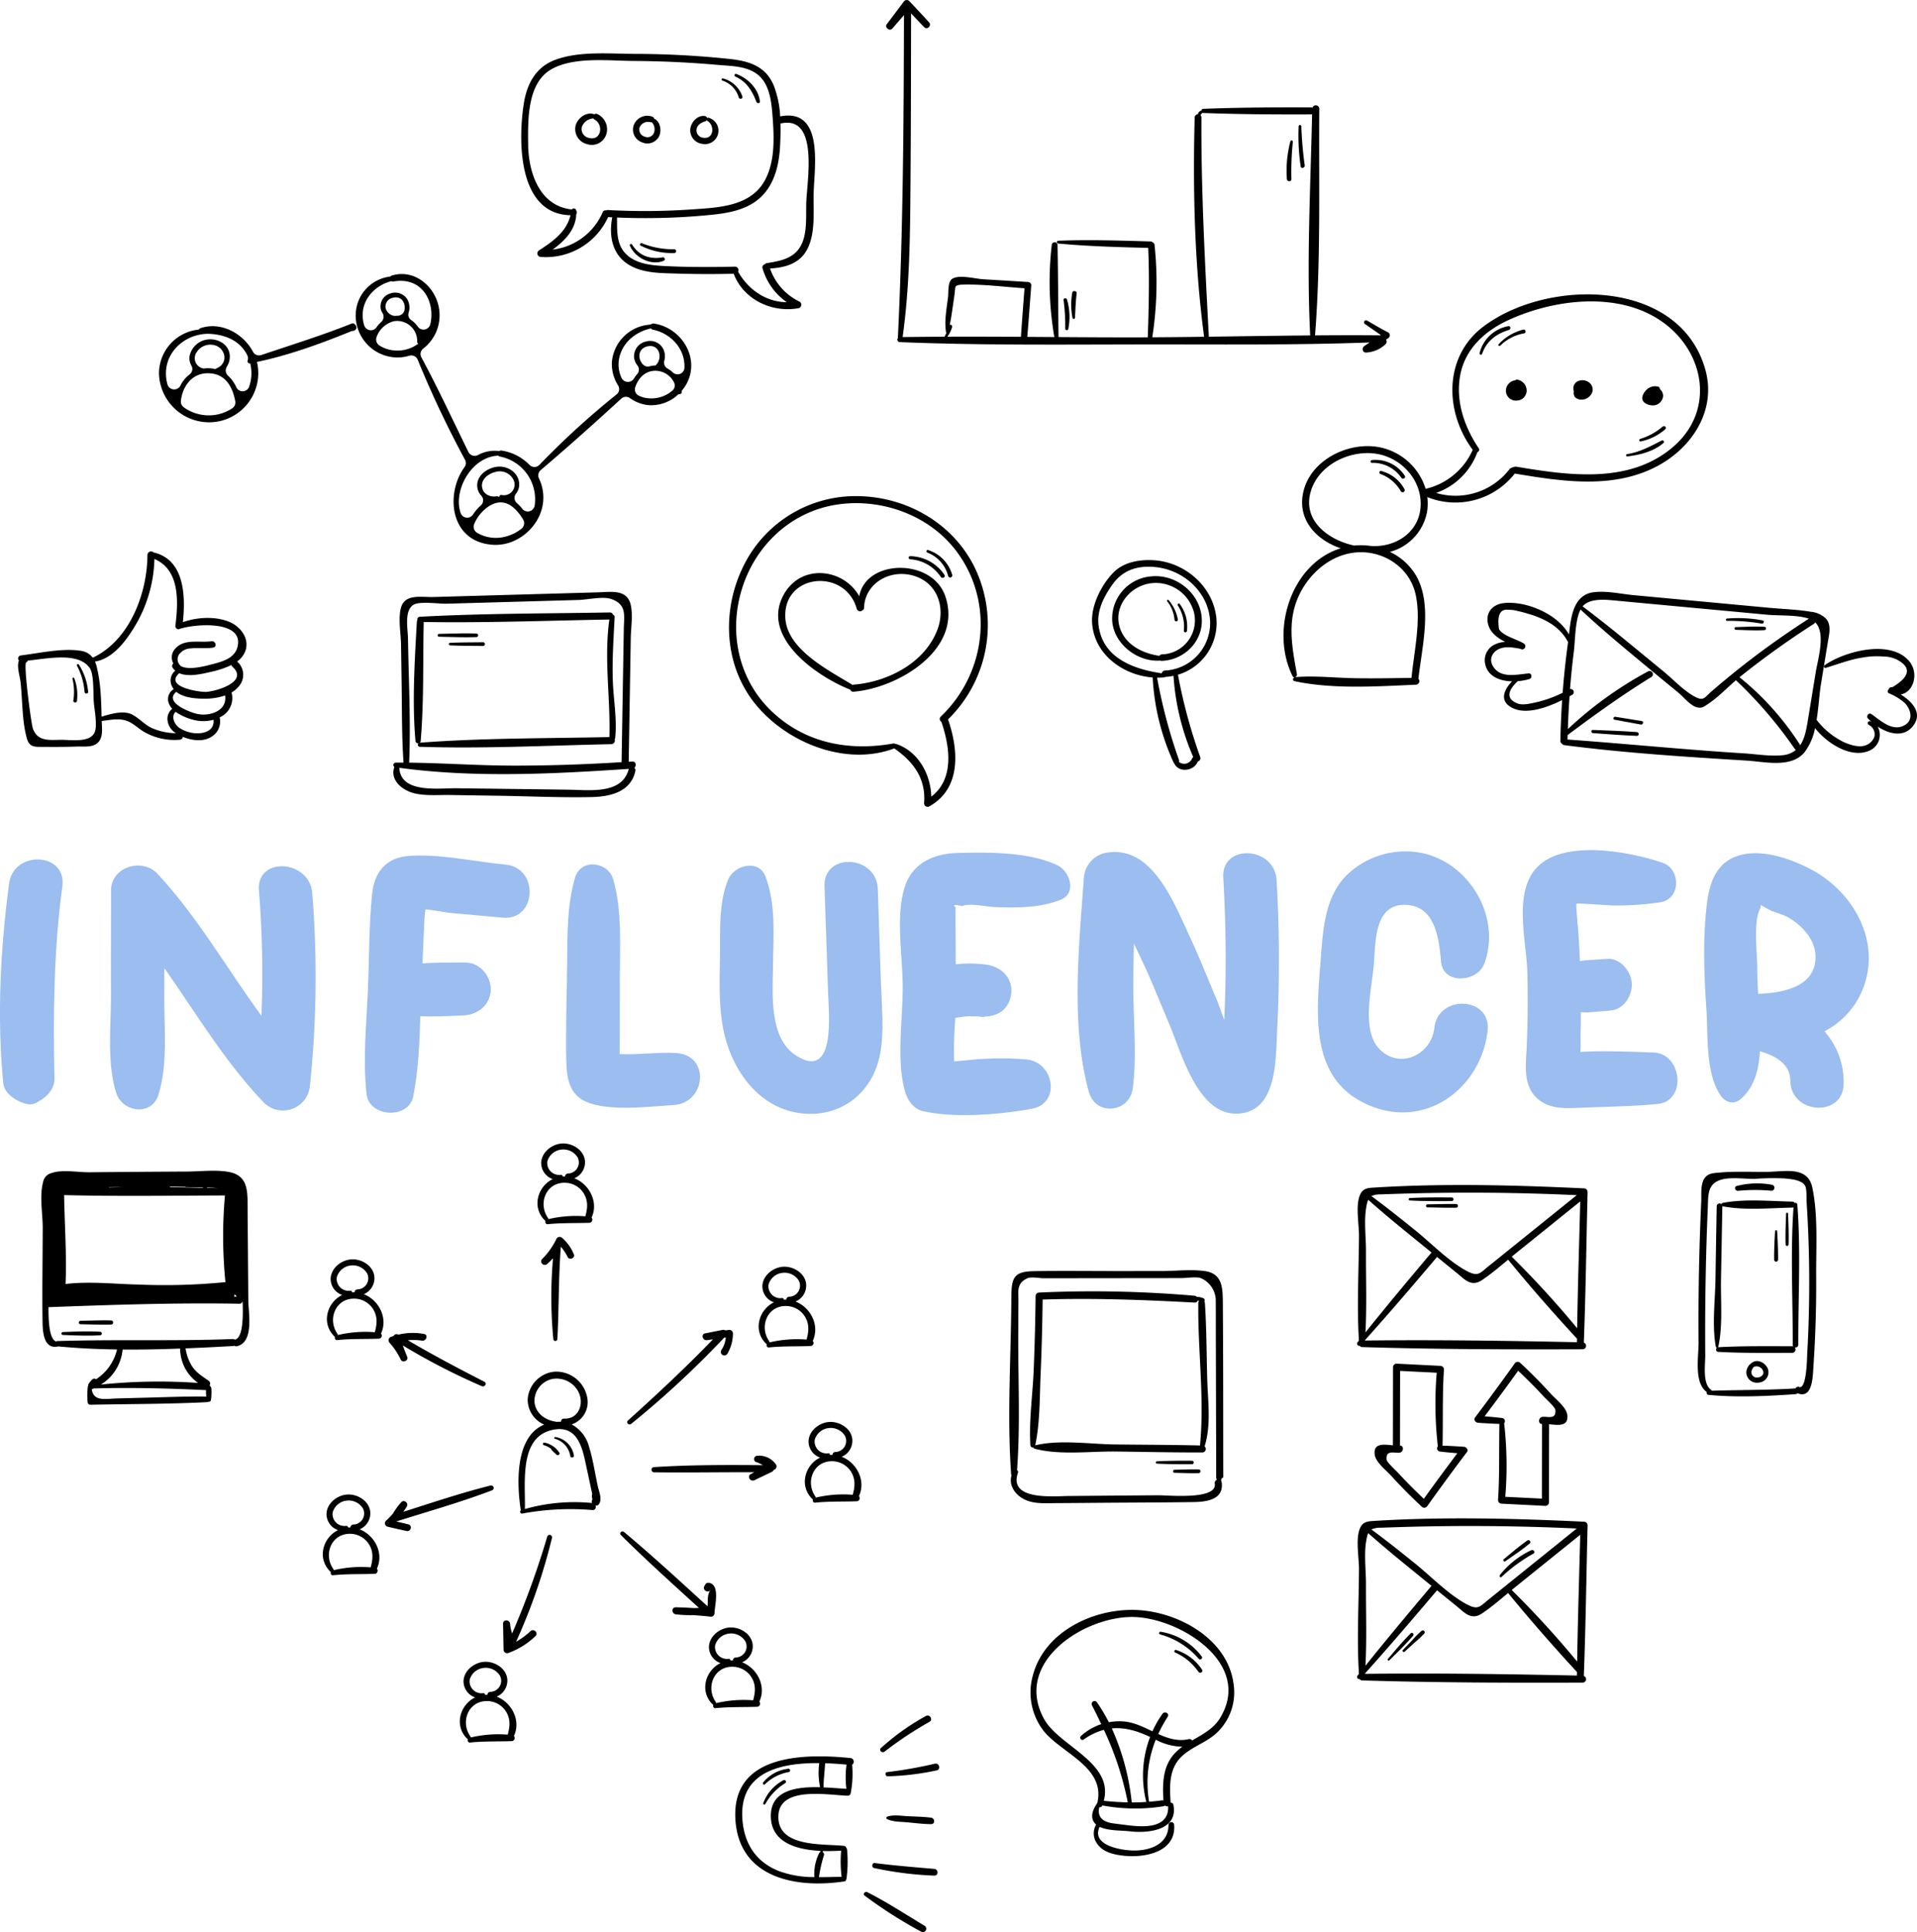 <?xml version="1.0" encoding="utf-8"?>
<svg xmlns="http://www.w3.org/2000/svg" width="539.479" height="543.623" viewBox="0 0 539.479 543.623">
  <g id="influencer" transform="translate(-63.504 -60.163)">
    <g id="OBJECTS" transform="translate(63.504 60.163)">
      <g id="Group_15130" data-name="Group 15130" transform="translate(0 239.185)">
        <path id="Path_38442" data-name="Path 38442" d="M81.056,238.713c1.294-9.565-13.738-10.289-15-.752-2.444,18.528-3.433,37.436-1.64,56.071.249,2.586,2.668,4.432,4.835,5.347,1.461.615,3.07,1.087,4.563.2l1.09-.65c2.123-1.266,3.981-3.482,3.926-6.113C78.456,274.619,78.608,256.787,81.056,238.713Z" transform="translate(-63.504 -228.535)" fill="#9bbdef"/>
        <path id="Path_38443" data-name="Path 38443" d="M142.3,240.129c-.768-9.493-15.773-10.368-15-.752a291.765,291.765,0,0,1,.707,35.274c-9.729-13.328-17.966-27.793-29.248-39.96-4.234-4.566-13.059-2.026-13.065,4.66-.008,9.739-.057,19.478-.025,29.217.028,8.926-1.206,19.124,1.44,27.688,1.707,5.528,9.972,6.8,11.908.6,2.677-8.586,1.6-18.593,1.647-27.534.013-2.7.011-5.395.016-8.093,9.012,12.793,17.02,26.343,27.9,37.721a7.6,7.6,0,0,0,13.065-4.66A291.769,291.769,0,0,0,142.3,240.129Z" transform="translate(-54.431 -228.031)" fill="#9bbdef"/>
        <path id="Path_38444" data-name="Path 38444" d="M175.664,232.924c-8.673-.793-18.686-3.125-27.374-2.407-6.146.508-9.456,4.486-10.1,10.439-.97,9.022-.82,18.3-1.227,27.366-.434,9.656-1.451,19.605-.361,29.218.738,6.5,11.777,7.13,13.1.658,1.506-7.372,1.775-15.038,2.019-22.623,4.064.25,8.318-.1,12.007-.2,4.022-.113,7.6-2.821,7.812-7.065.194-3.848-3.022-7.844-7.065-7.812-3.812.03-8.053-.11-12.156.247l.272-6.16q.142-3.22.283-6.44c.016-.349.163-1.469.288-2.636,2.575.262,5.316.863,7.134,1.027l14.616,1.324C184.508,248.728,185.236,233.8,175.664,232.924Z" transform="translate(-33.433 -228.859)" fill="#9bbdef"/>
        <path id="Path_38445" data-name="Path 38445" d="M207.138,285.215c-4.867-.3-10.681.553-15.9.283.028-2.285.023-4.573.033-6.857.021-4.876.013-9.752.011-14.628,0-9.152.672-18.7-1.826-27.585-1.418-5.048-9.138-6.123-10.774-.542-2.306,7.87-2.131,16-2.223,24.132-.1,9.193-.445,18.429-.238,27.619.123,5.417,1.144,9.964,6.846,11.777,6.71,2.134,16.374.865,23.337.444C215.6,299.3,216.787,285.8,207.138,285.215Z" transform="translate(-16.853 -228.127)" fill="#9bbdef"/>
        <path id="Path_38446" data-name="Path 38446" d="M252.11,265.964l-.882-26.7c-.315-9.589-15.319-10.423-14.994-.752q.5,15.022,1.007,30.043c.191,5.675,2.233,24.668-8.916,17.638-7.806-4.923-6.672-17.283-6.6-25.2.078-8.4.919-17.29-2.107-25.233-1.91-5.016-8.824-3.2-10.494.84-2.823,6.832-2.182,14.878-2.318,22.163-.119,6.443-.329,13.089.836,19.464,2.041,11.155,9.446,22.326,21.408,24.074,11.415,1.667,20.772-5.473,22.841-16.694C253.08,279.165,252.324,272.45,252.11,265.964Z" transform="translate(-4.198 -228.334)" fill="#9bbdef"/>
        <path id="Path_38447" data-name="Path 38447" d="M260.081,244.851c2.038-.952,7.15.215,9.288.279,6.407.194,12.236.27,18.294-1.994,4.849-1.813,2.793-8.109-.783-9.791-8.052-3.787-19.331-3.665-28.12-3.438-6.52.167-12.5,2.745-14.712,9.257-2.782,8.2-.7,19.687-.667,28.26.038,9.1-1.858,20.836.653,29.6.682,2.374,2.379,4.893,4.969,5.492,8.91,2.063,21.714,1.007,30.695-.648,8.182-1.507,6.3-12.856-1.171-13.839a81.059,81.059,0,0,0-12.772-.171c-2.272.059-5.194.533-7.9.659a108.918,108.918,0,0,1,.341-12.263,7.683,7.683,0,0,0,.822-.074,22.519,22.519,0,0,1,7.226-.088l.01-.18c3.6.041,6.8-1.792,7.561-5.856.863-4.648-2.427-8.077-6.83-8.725a34.147,34.147,0,0,0-8.677-.095q-.028-5.566-.054-11.133-.013-2.463-.024-4.928Q256.944,244.1,260.081,244.851Z" transform="translate(10.663 -229.094)" fill="#9bbdef"/>
        <path id="Path_38448" data-name="Path 38448" d="M334.1,279.93a387.492,387.492,0,0,0-.148-42.314c-.536-9.548-15.537-10.4-15-.752.527,9.4.778,18.8.634,28.212q-.089,5.941-.375,11.879c-.809-2.243-1.509-4.29-2.087-5.659-2.633-6.229-5.13-12.521-7.993-18.651-4.411-9.445-10.609-25.351-23.544-22.664a7.655,7.655,0,0,0-5.867,6.953c-1.372,19.136-3.753,41.5,1.387,60.2,1.913,6.955,11.511,5.982,12.386-1.046,1.195-9.588.082-19.506.117-29.17.013-3.815.093-7.626.209-11.436,1.571,3.31,2.963,6.222,3.183,6.713,2.376,5.292,4.531,10.678,6.792,16.019,3.368,7.957,7.909,25.3,18.929,25.085C334.27,303.076,333.681,287.774,334.1,279.93Z" transform="translate(25.306 -229.15)" fill="#9bbdef"/>
        <path id="Path_38449" data-name="Path 38449" d="M358.544,279.236c-.846,7.639-9.958,11.843-15.592,5.774-5.016-5.4-1.959-17.084-1.438-23.644.51-6.44.1-17.263,9.212-16.762,8.1.447,9.151,9.591,9.692,15.91.571,6.675,10.221,5.88,12.191.612,5.162-13.8-5.328-30.255-20.076-31.468a23.7,23.7,0,0,0-18.727,6.662c-6.329,6.39-6.621,15.889-7.287,24.293-1.252,15.772-3.117,34.387,15.149,40.953,15.557,5.591,30.157-6.085,31.871-21.578C374.6,270.378,359.6,269.659,358.544,279.236Z" transform="translate(45.108 -229.193)" fill="#9bbdef"/>
        <path id="Path_38450" data-name="Path 38450" d="M403.27,286.247c-2.009-.047-14.5-.652-20.53-.13.18-1.752.035-3.709.079-5.375.051-1.95.064-3.9.074-5.852a17.619,17.619,0,0,0,3.525-.034l3.029-.27c.7-.041,1.4-.1,2.111-.188,3.614-.438,5.932-4.469,5.655-7.78-.274-3.285-3.234-6.956-6.881-6.718l-5.15.338a20.952,20.952,0,0,0-2.557.3c-.11-2.578-.245-5.154-.421-7.73-.126-1.82-.747-8.257-.559-8.4.344-.267,9.083.5,10.979.479a83.769,83.769,0,0,0,12.682-.916c5.777-.95,5.736-9.354.557-11.114-8.886-3.016-26.08-6.3-34.178.259-8.323,6.74-4.09,21.417-3.852,30.442q.282,10.684-.188,21.369c-.2,4.532-1.021,9.883,2.325,13.588,3.815,4.225,9.691,3.383,14.735,3.2,6.6-.238,13.209-.355,19.789-.983C412.774,299.936,411.4,286.438,403.27,286.247Z" transform="translate(61.991 -229.305)" fill="#9bbdef"/>
        <path id="Path_38451" data-name="Path 38451" d="M447.318,268.064c5.3-13.513-2.865-27.6-15.021-33.811-5.584-2.854-13.122-5.449-19.375-3.831-7.048,1.824-8.9,8.069-9.612,14.572-1.037,9.514-.7,19.079-.048,28.6.51,7.467-.322,18.17,4.026,24.516,1.314,1.915,3.675,2.659,5.6,1.01,3.924-3.367,5.153-8.348,5.437-13.486,4.4,1.3,8.536,3.568,8.57,8.263.069,9.62,15.065,10.436,15,.752a21.5,21.5,0,0,0-5.4-14.618A22.93,22.93,0,0,0,447.318,268.064Zm-29.012-22.318c.751-1.373-.972-1.819,2.687.085,1.7.885,3.67,1.2,5.364,2.189,3.706,2.159,7.308,5.9,7.6,10.433.559,8.828-8.751,10.814-16.131,11.024-.129-2.506-.235-5.013-.247-7.526C417.556,258.243,416.5,249.046,418.306,245.747Z" transform="translate(76.941 -229.048)" fill="#9bbdef"/>
      </g>
      <g id="Group_15131" data-name="Group 15131" transform="translate(44.74 77.104)">
        <path id="Path_38452" data-name="Path 38452" d="M150.31,124.836a.776.776,0,0,0-.984-.262c-8.35,3.337-16.883,5.973-25.379,8.837a1.932,1.932,0,0,1-2.33-.885c-2.743-5.17-9-8.635-14.786-6.677a.8.8,0,0,0-.461.4,12.41,12.41,0,0,0-11.225,12.392,14.109,14.109,0,0,0,14.763,13.68,13.849,13.849,0,0,0,13-16.022c-.051-.318-.132-.629-.208-.94,9.142-1.916,18.106-5.205,26.73-8.711a1.324,1.324,0,0,0,1.164-.523A1.039,1.039,0,0,0,150.31,124.836ZM110.434,150.32a12.107,12.107,0,0,1-8.292-2.182,1.979,1.979,0,0,1-.832-1.816c.42-3.917,2.934-7.652,7.283-7.78,5.119-.151,7.216,3.646,8.015,7.847a1.95,1.95,0,0,1-.823,1.985A11.923,11.923,0,0,1,110.434,150.32Zm-4.7-17.7a4.559,4.559,0,0,1,4.439-2.084c3.617.406,4.811,5.123,1.206,6.6a.736.736,0,0,0-.31.24,9.472,9.472,0,0,0-2.9-.216c-.139.01-.273.035-.41.052A2.938,2.938,0,0,1,105.732,132.624Zm11.156,9.824a9.991,9.991,0,0,0-2.316-3.223,2.011,2.011,0,0,1-.32-2.568,5.157,5.157,0,0,0,.748-3.636c-.481-2.643-3.114-4.133-5.665-4.02a5.891,5.891,0,0,0-5.594,4.763,4.207,4.207,0,0,0,.536,2.65,1.893,1.893,0,0,1-.489,2.431,8.993,8.993,0,0,0-2.585,3.11,1.969,1.969,0,0,1-3.674-.279,11.427,11.427,0,0,1-.37-1.926c-.734-6.966,5.183-12.324,11.91-12.311,4.545.164,8.861,1.84,10.927,6.044a1.866,1.866,0,0,1,.092,1.469.61.61,0,0,0,.707.806l.016,0a11.468,11.468,0,0,1-.308,6.6A1.955,1.955,0,0,1,116.888,142.448Z" transform="translate(-95.142 -110.625)"/>
        <path id="Path_38453" data-name="Path 38453" d="M218.082,128.606a.668.668,0,0,0-.385.059,2.319,2.319,0,0,1-.8.274,11.543,11.543,0,0,0-10.514,10.517,11.349,11.349,0,0,0,1.738,6.569,1.909,1.909,0,0,1-.392,2.516A229.34,229.34,0,0,0,186,168.366a1.94,1.94,0,0,1-2.783.045,13.817,13.817,0,0,0-7.894-4.058.913.913,0,0,0-.643.147,9.749,9.749,0,0,0-5.952,1.1,1.963,1.963,0,0,1-2.707-.839c-4.382-8.881-8.543-17.915-13.246-26.625a1.927,1.927,0,0,1,.478-2.446,11.791,11.791,0,0,0,4.631-9.885c-.259-6.785-6.518-12.786-13.433-10.692a.859.859,0,0,0-.42.279,11.016,11.016,0,0,0-9.738,10.555,11.835,11.835,0,0,0,12.118,12.215,12.334,12.334,0,0,0,2.989-.5,1.942,1.942,0,0,1,2.354,1.178,288.522,288.522,0,0,0,13.314,28.13,1.938,1.938,0,0,1-.153,2.043c-5.375,7.315-4.288,20.913,7.837,21.842,6.672.51,13.038-4.682,14.171-11.227a12.354,12.354,0,0,0-1.056-7.431,1.959,1.959,0,0,1,.485-2.345c7.683-6.528,15.261-13.307,22.689-20.123a1.943,1.943,0,0,1,2.451-.115,10.674,10.674,0,0,0,5.16,1.953,11.087,11.087,0,0,0,8.514-3.11.681.681,0,0,0,.9-.689c0-.081-.018-.16-.025-.239a10.889,10.889,0,0,0,2.524-5.285C229.658,135.608,224.486,129.458,218.082,128.606Zm-81.83-2.66c.151-4.607,3.812-8.2,8.09-9.254a.9.9,0,0,0,.574.091c8.265-1.447,11.83,5.987,10.357,12.071a1.965,1.965,0,0,1-3.534.593,7.3,7.3,0,0,0-1.857-1.824,1.827,1.827,0,0,1-.686-2.1,4.727,4.727,0,0,0-.274-3.521,4,4,0,0,0-5.022-1.8,3.752,3.752,0,0,0-2.486,4.575,3.8,3.8,0,0,0,.4.856,1.968,1.968,0,0,1-.328,2.538,8.061,8.061,0,0,0-1.321,1.476,1.957,1.957,0,0,1-3.477-.5A9.8,9.8,0,0,1,136.251,125.946Zm11.789-1.243a2.011,2.011,0,0,1-1.963,1.717c-.189,0-.38,0-.573.021-.076.006-.148.021-.223.03a2.982,2.982,0,0,1-2.571-2.2,2.51,2.51,0,0,1,2.065-2.91C147.154,120.76,148.338,122.791,148.041,124.7Zm-2.7,11.488a8.859,8.859,0,0,1-4.371-1.4,2,2,0,0,1-.778-2.452,6.983,6.983,0,0,1,4.8-4.37,5.642,5.642,0,0,1,6.6,5.738.6.6,0,0,0,.3.576A9.689,9.689,0,0,1,145.337,136.191Zm30.907,52.424a10.465,10.465,0,0,1-7.771-1.109,1.986,1.986,0,0,1-.772-2.64,11.205,11.205,0,0,1,4.329-5.016c4.241-2.463,7.312.508,9.367,3.9a1.982,1.982,0,0,1-.438,2.572A12.046,12.046,0,0,1,176.244,188.615Zm-6.43-14.307c-.1-2.058,1.957-3.49,3.742-3.921a4.3,4.3,0,0,1,5.149,2.24,3,3,0,0,1-3.356,4.225.521.521,0,0,0-.632.488c-.1.008-.2.014-.294.025a.378.378,0,0,0-.379-.163C172.068,177.614,169.921,176.526,169.814,174.308Zm11.378,6.454a12.267,12.267,0,0,0-1.514-1.6,1.955,1.955,0,0,1-.287-2.69,4.135,4.135,0,0,0,.909-2.705c-.1-3.146-3.192-5.19-6.143-4.869-2.933.318-6.173,2.666-5.618,5.945a4.077,4.077,0,0,0,1.069,2.175,1.928,1.928,0,0,1-.107,2.77,12.464,12.464,0,0,0-2.215,2.582,1.951,1.951,0,0,1-3.463-.427,9.677,9.677,0,0,1-.508-3.056c-.035-6.076,4.79-12.892,11.109-13.1a.783.783,0,0,0,.438.247,12.243,12.243,0,0,1,9.787,13.785A1.96,1.96,0,0,1,181.192,180.762Zm34.144-31.338a8.651,8.651,0,0,1-1.37-.508,1.959,1.959,0,0,1-1.015-2.386c.761-2.284,2.359-4.235,4.966-4.589a5.867,5.867,0,0,1,5.932,3.21,1.912,1.912,0,0,1-.469,2.359A9.086,9.086,0,0,1,215.335,149.424Zm1.162-14.411c3.35-.666,4.3,3.476,2.148,5.408-.161,0-.321.006-.484.02a6.621,6.621,0,0,0-1.181.211,1.834,1.834,0,0,1-1.707-.389C213.558,138.711,213.589,135.593,216.5,135.013Zm10.3,6.081,0,.044a1.937,1.937,0,0,1-3.288,1.208,7.515,7.515,0,0,0-1.488-1.078,1.932,1.932,0,0,1-.882-2.207,4.772,4.772,0,0,0-.232-3.144,4.153,4.153,0,0,0-4.935-2.244,4.247,4.247,0,0,0-3.347,4.52,4.423,4.423,0,0,0,.911,2.173,1.888,1.888,0,0,1-.011,2.444,7.366,7.366,0,0,0-.945,1.29,1.993,1.993,0,0,1-3.531-.288,8.922,8.922,0,0,1-.636-5.362c.921-4.517,4.635-7.509,8.957-8.468a.716.716,0,0,0,.485.342C222.9,131.321,227.07,135.694,226.8,141.094Z" transform="translate(-78.928 -114.688)"/>
      </g>
      <g id="Group_15132" data-name="Group 15132" transform="translate(361.201 82.825)">
        <path id="Path_38454" data-name="Path 38454" d="M437.648,139.932C430.42,114.1,393,114.171,375.054,127.888c-11.13,8.506-10.753,24-2.878,34.584a19.219,19.219,0,0,1-13.252,10.976,17.046,17.046,0,0,0-14.24-11.9c-8.794-1.021-19.082,4.6-20.394,13.967-1.022,7.287,4.364,12.516,10.736,14.659-14.021,4.336-19.889,23.217-13.554,35.941.362.727,1.358.185,1.232-.519-1.442-8.015-2.961-15.619,1.124-23.248,3.175-5.929,9.129-10.672,16.022-11.041,7.526-.4,14.653,4.429,16.272,11.9,1.6,7.383-.46,15.974-1.168,23.425-5.256.092-10.51.185-15.769.1-5.623-.085-11.41-.773-17.01-.3-.6.051-.826.979-.153,1.124,10.785,2.328,23.22,1.475,34.188,1a1.007,1.007,0,0,0,.689-1.677c.971-8.944,4.142-21.048-.816-29.274a16.884,16.884,0,0,0-7.212-6.421,14.372,14.372,0,0,0,10.507-11.563,14.638,14.638,0,0,0,.017-3.851,21.206,21.206,0,0,0,24.618-6.622c13.549,2.27,28.494,4.586,41.012-2.6C434.419,161.155,440.715,150.892,437.648,139.932Zm-80.132,38.41c-.406,7.482-7.245,11.719-14.15,11.162a18.521,18.521,0,0,0-4.553-.1c-7.078-1.52-14.387-6.8-12.32-14.824,1.92-7.455,10.217-11.758,17.5-11.132C351.516,164.092,357.936,170.591,357.516,178.342Zm71.155-16.781c-12.315,10.681-29.619,8.1-44.371,5.63a4.117,4.117,0,0,0-1.655.576A19.165,19.165,0,0,1,361.88,174.6,19.116,19.116,0,0,0,373.5,163.113a.693.693,0,0,0,.358-1.089c-.033-.05-.064-.1-.1-.15a.712.712,0,0,0-.133-.2c-3.853-5.877-6.262-12.95-5-20.031,1.359-7.6,7.014-12.678,13.773-15.756,12.868-5.859,30.809-8.045,42.995.471C437.56,134.854,440.4,151.392,428.671,161.561Z" transform="translate(-318.929 -118.734)"/>
        <path id="Path_38455" data-name="Path 38455" d="M366.527,135.723a.93.93,0,0,0-.8.205.706.706,0,0,0-.146-.006,3,3,0,0,0-2.388,3,2.794,2.794,0,0,0,2.892,2.673,2.855,2.855,0,0,0,2.936-2.643A3.141,3.141,0,0,0,366.527,135.723Z" transform="translate(-300.6 -111.705)"/>
        <path id="Path_38456" data-name="Path 38456" d="M380.923,136.36a3.133,3.133,0,0,0-3.169-.209,2.235,2.235,0,0,0-.991,2.765,1.984,1.984,0,0,0,.424,1.785,2.647,2.647,0,0,0,1.693.577,3.268,3.268,0,0,0,2.947-1.82A2.478,2.478,0,0,0,380.923,136.36Z" transform="translate(-295.043 -111.661)"/>
        <path id="Path_38457" data-name="Path 38457" d="M395.281,137.852a.637.637,0,0,0-.407-.691,3.344,3.344,0,0,0-3.21.728c-.742.631-1.657,2.025-1.233,3.049.467,1.127,2.284,1.612,3.367,1.43a2.921,2.921,0,0,0,2.369-2.349A2.333,2.333,0,0,0,395.281,137.852Z" transform="translate(-289.364 -111.168)"/>
        <path id="Path_38458" data-name="Path 38458" d="M345.874,156.125a9.806,9.806,0,0,0-9.223-4.411c-.5.051-.519.8,0,.792a9.62,9.62,0,0,1,8.248,4.187C345.3,157.293,346.283,156.727,345.874,156.125Z" transform="translate(-311.748 -105.097)"/>
        <path id="Path_38459" data-name="Path 38459" d="M345.065,158.981a10.346,10.346,0,0,0-6.538-5.1.431.431,0,0,0-.229.83,10.983,10.983,0,0,1,5.751,4.863A.588.588,0,0,0,345.065,158.981Z" transform="translate(-311.031 -104.185)"/>
        <path id="Path_38460" data-name="Path 38460" d="M366.089,125.052a10.2,10.2,0,0,0-8.133,7.58.372.372,0,0,0,.717.2c1.237-3.582,4.044-5.666,7.56-6.709C366.794,125.955,366.719,124.969,366.089,125.052Z" transform="translate(-302.773 -116.119)"/>
        <path id="Path_38461" data-name="Path 38461" d="M368.668,125.753a14.209,14.209,0,0,0-6.881,4.073.306.306,0,0,0,.433.433,12.663,12.663,0,0,1,6.737-3.463C369.633,126.668,369.351,125.585,368.668,125.753Z" transform="translate(-301.217 -115.834)"/>
        <path id="Path_38462" data-name="Path 38462" d="M397.111,147.828c-3.275,1.684-6.079,3.252-9.786,3.846-.349.057-.273.66.085.624,3.486-.358,7.526-1.423,10.228-3.787C398.026,148.173,397.532,147.612,397.111,147.828Z" transform="translate(-290.699 -106.705)"/>
        <path id="Path_38463" data-name="Path 38463" d="M396.31,145.076a17.639,17.639,0,0,1-6.335,3.476.36.36,0,0,0,.191.694,15.1,15.1,0,0,0,6.887-3.428C397.56,145.352,396.825,144.661,396.31,145.076Z" transform="translate(-289.614 -107.878)"/>
      </g>
      <g id="Group_15134" data-name="Group 15134" transform="translate(381.911 333.416)">
        <g id="Group_15133" data-name="Group 15133">
          <path id="Path_38464" data-name="Path 38464" d="M397.357,406.585a1.166,1.166,0,0,0,.035-.15c.522-14.068.707-28.156,1.049-42.23a1.017,1.017,0,0,0-1-1c-19.554-.935-39.362-1.437-58.918-.236-1.954.12-3.332.17-4.165,2.156-1.243,2.963-.232,8.247-.25,11.444-.054,9.757-.614,19.677-.021,29.416a.3.3,0,0,0,.007.034c-.127.16-.256.318-.383.478a.607.607,0,0,0,.587.984.852.852,0,0,0,.711.375c20.65.629,41.411.694,62.071.617A.97.97,0,0,0,397.357,406.585Zm-1.852-4.023a268.451,268.451,0,0,0-18.41-20.138c.447-.372.894-.744,1.345-1.107q8.968-7.223,17.935-14.444C396.07,378.767,395.69,390.665,395.5,402.562Zm-55.166-37.668q3.171-.121,6.342-.212,24.355-.7,48.708.434L381.3,376.465q-3.559,2.866-7.119,5.733c-1.186.954-2.369,1.916-3.559,2.866-2.789,2.226-3.021,3.329-7.358.708-4.751-2.872-9.06-7.331-13.39-10.825-4.046-3.267-8.1-6.494-12.28-9.576A6.476,6.476,0,0,1,340.339,364.894Zm-4.186,3.654a9.967,9.967,0,0,1,.544-2.135c5.194,4.62,10.61,8.967,16,13.352q.912.742,1.828,1.482c-6.28,7.435-12.515,14.886-18.594,22.48.392-7.533.106-15.171.147-22.7C336.106,377.109,335.466,372.42,336.153,368.548ZM335.8,406.01l.006-.023,0-.088c6.873-7.65,13.542-15.458,20.191-23.307a1.1,1.1,0,0,0,.068-.1q2.889,2.346,5.784,4.691c1.25,1.01,2.685,2.565,4.426,2.635,1.438.057,2.523-.839,3.62-1.623,2.13-1.527,4.153-3.24,6.178-4.932,6.205,7.588,12.734,15.023,19.38,22.228,0,.315-.011.629-.014.943a.344.344,0,0,0,.01.055C375.6,406.065,355.654,405.778,335.8,406.01Z" transform="translate(-333.575 -268.476)"/>
          <path id="Path_38465" data-name="Path 38465" d="M397.357,340.262a1.163,1.163,0,0,0,.035-.15c.522-14.068.707-28.156,1.049-42.231a1.016,1.016,0,0,0-1-1c-19.554-.935-39.362-1.437-58.918-.236-1.954.12-3.332.17-4.165,2.155-1.243,2.963-.232,8.249-.25,11.446-.054,9.757-.614,19.677-.021,29.416a.3.3,0,0,0,.007.034c-.127.16-.256.318-.383.478a.608.608,0,0,0,.587.984.852.852,0,0,0,.711.375c20.65.629,41.411.694,62.071.617A.97.97,0,0,0,397.357,340.262Zm-1.852-4.023a268.439,268.439,0,0,0-18.41-20.138c.447-.372.894-.744,1.345-1.107q8.968-7.223,17.935-14.444C396.07,312.444,395.69,324.342,395.5,336.239Zm-55.166-37.668q3.171-.121,6.342-.212,24.355-.7,48.708.434L381.3,310.142l-7.119,5.733c-1.186.955-2.369,1.915-3.559,2.866-2.789,2.227-3.021,3.329-7.358.708-4.751-2.872-9.06-7.331-13.39-10.825-4.046-3.267-8.1-6.494-12.28-9.576A6.475,6.475,0,0,1,340.339,298.571Zm-4.186,3.654a9.969,9.969,0,0,1,.544-2.135c5.194,4.618,10.61,8.967,16,13.352q.912.742,1.828,1.482c-6.28,7.435-12.515,14.886-18.594,22.48.392-7.533.106-15.171.147-22.7C336.106,310.785,335.466,306.1,336.153,302.225Zm-.354,37.461.006-.023,0-.088c6.873-7.65,13.542-15.458,20.191-23.307a1.1,1.1,0,0,0,.068-.1q2.889,2.346,5.784,4.691c1.25,1.008,2.685,2.565,4.426,2.634,1.438.057,2.523-.839,3.62-1.623,2.13-1.527,4.153-3.24,6.178-4.932,6.205,7.588,12.734,15.024,19.38,22.228,0,.315-.011.629-.014.943a.345.345,0,0,0,.01.055C375.6,339.742,355.654,339.455,335.8,339.687Z" transform="translate(-333.575 -295.941)"/>
          <path id="Path_38466" data-name="Path 38466" d="M383.046,346.008c-.287-2.128-3.3-4.433-4.634-5.907-2.738-3.026-5.617-5.91-8.6-8.7a1.015,1.015,0,0,0-1.567.2q-5.473,7.666-11.15,15.181c-.488.646.192,1.434.85,1.481,2.007.141,4.009.252,6.017.315-.163,7.161.076,14.3-.393,21.454a1.008,1.008,0,0,0,.993.993q6.171.314,12.342.621a1.009,1.009,0,0,0,1-1q.015-10.992.028-21.984C380.4,348.925,383.508,349.431,383.046,346.008Zm-6.991.6c-1.212.161-1.257,2.012-.115,1.99q-.017,10.5-.033,21.008-5.148-.257-10.3-.509a105.313,105.313,0,0,0-.318-20.7.894.894,0,0,0-.585-1.471c-1.636-.2-3.275-.344-4.917-.479q4.8-6.359,9.446-12.827c2.483,2.355,4.908,4.761,7.216,7.288.472.516,3.161,2.978,3.238,3.668C380.027,347.52,377.508,346.415,376.055,346.607Z" transform="translate(-323.904 -281.373)"/>
          <path id="Path_38467" data-name="Path 38467" d="M337.1,357.122c.287,2.13,3.3,4.435,4.634,5.907,2.738,3.028,5.617,5.911,8.6,8.7a1.015,1.015,0,0,0,1.567-.2q5.473-7.666,11.15-15.181c.489-.646-.192-1.434-.85-1.481-2.005-.141-4.009-.253-6.017-.317.163-7.16-.075-14.294.393-21.454a1.007,1.007,0,0,0-.993-.991q-6.17-.314-12.341-.621a1.01,1.01,0,0,0-1,1q-.015,10.994-.028,21.985C339.746,354.206,336.636,353.7,337.1,357.122Zm6.991-.6c1.212-.161,1.257-2.012.115-1.99q.017-10.5.033-21.008,5.148.257,10.3.509a105.3,105.3,0,0,0,.318,20.7.9.9,0,0,0,.585,1.472c1.636.2,3.275.344,4.917.479q-4.8,6.359-9.446,12.826c-2.482-2.353-4.908-4.761-7.216-7.287-.472-.516-3.161-2.978-3.238-3.668C340.118,355.61,342.636,356.716,344.09,356.524Z" transform="translate(-332.135 -281.224)"/>
        </g>
        <path id="Path_38468" data-name="Path 38468" d="M355.944,298.418c-3.906-.024-7.86-.047-11.76.168a.341.341,0,0,0,0,.682c3.9.213,7.853.192,11.76.168A.509.509,0,0,0,355.944,298.418Z" transform="translate(-329.318 -294.921)"/>
        <path id="Path_38469" data-name="Path 38469" d="M355.756,299.721c-2.68-.042-5.367.057-8.046.095a.427.427,0,0,0,0,.854c2.68.037,5.367.136,8.046.093A.521.521,0,0,0,355.756,299.721Z" transform="translate(-327.892 -294.38)"/>
        <path id="Path_38470" data-name="Path 38470" d="M370.869,368.609a24.484,24.484,0,0,0-8.862,7.01c-.274.346.161.82.5.5a44.689,44.689,0,0,1,8.932-6.533C372.082,369.213,371.516,368.321,370.869,368.609Z" transform="translate(-321.837 -265.871)"/>
        <path id="Path_38471" data-name="Path 38471" d="M369.467,366.675c-2.326,1.6-4.507,3.506-6.684,5.3-.317.262.1.809.441.571,2.318-1.616,4.734-3.209,6.9-5.022C370.6,367.136,369.977,366.323,369.467,366.675Z" transform="translate(-321.526 -266.685)"/>
        <path id="Path_38472" data-name="Path 38472" d="M346.135,385.186c-2.265,2.253-4.334,4.763-6.412,7.188-.239.28.141.676.41.409,2.264-2.244,4.611-4.49,6.689-6.909C347.224,385.4,346.583,384.741,346.135,385.186Z" transform="translate(-331.06 -259.044)"/>
        <path id="Path_38473" data-name="Path 38473" d="M347.93,384.7a29.251,29.251,0,0,0-2.615,2.649q-1.29,1.34-2.585,2.678a.352.352,0,0,0,.5.5q1.372-1.26,2.746-2.517a29.315,29.315,0,0,0,2.715-2.548A.537.537,0,0,0,347.93,384.7Z" transform="translate(-329.826 -259.244)"/>
      </g>
      <g id="Group_15135" data-name="Group 15135" transform="translate(417.826 166.509)">
        <path id="Path_38474" data-name="Path 38474" d="M476.033,206.794c3.688-.591,5.214-6.062,2.356-9.411-5.283-6.188-18.156-2.739-23.74,1.179-.359.252-.156.884.314.745,3.479-1.038,6.733-2.352,10.356-2.9a22.642,22.642,0,0,1,5.9-.287,8.509,8.509,0,0,1,4.015,1.005q5.793,3.26-1.564,7.636a.824.824,0,0,0-1.011.639.619.619,0,0,0,.009,1.045,15.631,15.631,0,0,1,4.521,2.758c1.571,1.6,2.51,4.548.235,6.054-3.5,2.313-6.945-1.062-9.639-2.948-.759-.53-1.554.611-.959,1.243.281.3.6.6.936.9-.112-.041-.212-.089-.331-.122a.548.548,0,0,0-.291,1.056,2.994,2.994,0,0,1,1.506,3.247A4.017,4.017,0,0,1,466.2,221.1c-1.95.7-4.4-.11-6.187-.905a21.719,21.719,0,0,1-7.638-6.242c.573-3.545.758-7.23,1.237-10.16q.957-5.837,1.912-11.678c.349-2.144,1.083-4.746-.469-6.607a7,7,0,0,0-4.381-1.987c-3.691-.635-7.537-.734-11.268-1.08l-26.571-2.473-11.911-1.109c-3.585-.334-7.7-1.294-11.3-.826a6.222,6.222,0,0,0-4.8,3.179.52.52,0,0,0-.115.178c-1.349,2.411-1.7,5.692-2.022,8.545-3.237-5.86-12.1-9.5-18.294-8.852-2.711.283-4.87,2.091-4.626,5s2.479,4.647,4.971,5.934a7.087,7.087,0,0,0-2.668.6,4.892,4.892,0,0,0-3.067,5.006c.477,4.006,4.06,5.4,7.674,5.481-2.25,2.3-3.757,5.529.052,7.465,3.938,2,9.718-.064,14.032-2.186q-.382,5.717-.5,11.45a.869.869,0,0,0,.489.833.86.86,0,0,0,.618.385c17.02,2.214,34.243,3.3,51.369,4.354,5.061.311,12.58,2.214,16.3-2.431a16.509,16.509,0,0,0,2.893-6.714c3.429,4.365,10.351,8.807,15.623,6.2a4.861,4.861,0,0,0,2.012-6.628c3.151,2.072,7.284,3.159,9.9-.126C482.362,212.094,479.294,208.8,476.033,206.794Zm-89.4-24.911c1.821-1.968,5.5-1.83,7.874-1.618,1.834.163,3.665.341,5.5.512l25.655,2.387,12.827,1.194c3.607.335,8.257-.025,11.709,1.109-5.659,3.653-11.181,7.5-16.527,11.606q-3.519,2.7-6.936,5.531-1.99,1.65-3.944,3.342c-2.107,1.826-2.2,2.94-5.166,1.206-2.951-1.724-5.676-4.654-8.325-6.833q-4.158-3.421-8.323-6.836c-4.757-3.9-9.516-7.79-14.452-11.456C386.563,181.979,386.6,181.925,386.635,181.883Zm-5.726,24.433a32.872,32.872,0,0,1-7.652,2.726c-1.428.305-3.583.861-5.05.287-4.1-1.606-1.782-4.555.062-6.27a15.808,15.808,0,0,0,3.284-.6c.833-.253.727-1.666-.215-1.585-3.415.291-8.028,1.558-10.124-2.178-1.114-1.988.024-4.039,2.053-4.808,1.819-.687,3.834-.279,5.7.048.048.023.1.045.147.068a.882.882,0,0,0,.889-1.522c-1.917-1.242-5.726-2.053-7-4.036q-.859-5.837,2.545-5.484a9.856,9.856,0,0,1,2.643.342c.983.2,1.956.471,2.916.752,4.719,1.382,9.029,3.59,11.324,8.014Q381.44,199.173,380.909,206.316Zm61.8,17.583c-3.532.341-7.353-.325-10.887-.544-16.541-1.028-33.022-2.69-49.548-3.885.008-.423.031-.844.041-1.267,7.7-5.764,15.36-11.261,23.565-16.326a.918.918,0,0,0-.926-1.584,107.357,107.357,0,0,0-22.583,16.255c.1-3.084.263-6.164.475-9.241.266-.146.525-.289.769-.426a.873.873,0,0,0-.631-1.6c.274-3.534.626-7.062,1.079-10.58.363-2.823.3-8.766,1.882-11.808,5.723,5.367,11.772,10.377,17.806,15.387q4.832,4.013,9.7,7.99c1.512,1.242,3.538,3.9,5.549,4.2,1.191.177,1.663-.243,2.606-.853,2.849-1.84,5.423-4.542,8.062-6.829a121.906,121.906,0,0,1,16.538,19.293.991.991,0,0,0,.352.314A6.834,6.834,0,0,1,442.713,223.9Zm5.057-2.849a78.919,78.919,0,0,0-17.092-19.1c.047-.037.092-.078.139-.115a242.818,242.818,0,0,1,20.79-14.906.985.985,0,0,0,.378-.434c3.055,3,.75,10.38.143,14.077-.686,4.193-1.362,8.387-2.059,12.577C449.608,215.914,449.208,218.911,447.77,221.05Z" transform="translate(-358.972 -177.912)"/>
        <path id="Path_38475" data-name="Path 38475" d="M417.3,183.786a37.437,37.437,0,0,0-10.02-.519c-.407.033-.42.646,0,.642a56.712,56.712,0,0,1,9.77.783C417.641,184.787,417.9,183.9,417.3,183.786Z" transform="translate(-339.095 -175.746)"/>
        <path id="Path_38476" data-name="Path 38476" d="M417.1,184.891c-2.66-.154-5.383.018-8.046.089a.381.381,0,0,0,0,.761c2.663.071,5.388.243,8.046.089A.47.47,0,0,0,417.1,184.891Z" transform="translate(-338.386 -175.047)"/>
        <path id="Path_38477" data-name="Path 38477" d="M393,205.992c-4.115-.3-8.251-.443-12.374-.6-.58-.023-.569.851,0,.892,4.117.3,8.249.621,12.374.781C393.694,207.092,393.682,206.043,393,205.992Z" transform="translate(-350.184 -166.532)"/>
        <path id="Path_38478" data-name="Path 38478" d="M392.566,203.976c-2.48-.406-4.964-.793-7.444-1.2-.534-.086-.771.724-.226.823,2.466.45,4.93.915,7.4,1.363C392.942,205.083,393.213,204.082,392.566,203.976Z" transform="translate(-348.366 -167.616)"/>
      </g>
      <g id="Group_15137" data-name="Group 15137" transform="translate(11.63 329.398)">
        <g id="Group_15136" data-name="Group 15136">
          <path id="Path_38479" data-name="Path 38479" d="M129.978,329.653q-.1-12.774-.2-25.549c-.04-4.814.417-9.629-5.285-10.667-3.723-.677-7.986-.132-11.768-.112q-6.864.034-13.731.086t-13.731.119c-3.17.031-7.868-.856-10.784.262a3.128,3.128,0,0,0-2.258,2.552c-1.049,3.684-.089,9-.1,12.833-.023,8.742-.17,17.494-.055,26.235.037,2.807.228,8,4.344,7.126a.5.5,0,0,0,.049-.02c5.468.527,11.012.783,16.578.863a13.794,13.794,0,0,1-5.9,8.382.842.842,0,0,0-1.119.1,9.3,9.3,0,0,0-.871,1,1.089,1.089,0,0,0-.212.74.562.562,0,0,0-.119.279,19.235,19.235,0,0,0-.058,4.288.784.784,0,0,0,.768.768c10.938-.222,21.936-.178,32.86-.734a.83.83,0,0,0,.361-.106.614.614,0,0,0,.724-.592,14.49,14.49,0,0,0,.069-3.364.586.586,0,0,0-.324-.421,1.093,1.093,0,0,0-.12-.284.912.912,0,0,0-.26-1.23c-1.809-1.3-3.49-2.23-4.736-4.177a13.1,13.1,0,0,1-1.779-4.957c4.463-.178,8.907-.407,13.305-.649a1.034,1.034,0,0,0,.406-.1.925.925,0,0,0,.761.134C131.667,341.341,130.005,333.015,129.978,329.653Zm-3.916-1.841a4.422,4.422,0,0,0,.527.475l.049.109a.738.738,0,0,0,.035.139l-.71-.024A1.129,1.129,0,0,0,126.063,327.812Zm-7.642-30c.861.034,1.721.082,2.579.164a.747.747,0,0,0,.116-.013l.266.041c-1.038-.028-2.08-.051-3.12-.076A.672.672,0,0,0,118.421,297.812Zm-10.462-.247q2.138.034,4.276.064a.442.442,0,0,0,.263.09c1.482.018,2.968.017,4.452.047.17.048.338.1.508.143-3.187-.076-6.378-.143-9.575-.18A.785.785,0,0,0,107.959,297.564Zm-17.2.156,1.712-.016c.74,0,1.478.013,2.217.02q-2,.028-3.988.075C90.721,297.774,90.737,297.747,90.756,297.72Zm32.642,2.33a129.954,129.954,0,0,0,.14,24.385,173.827,173.827,0,0,1-24.278.693c-6.71-.136-13.986-.987-20.711-.164.345-8.263-.281-16.769-.407-25.016C93.2,300.337,108.337,300.1,123.4,300.05Zm-22.356,56.9q-4.107.1-8.213.218c-3.032.088-6.444.935-6.909-2.606a.927.927,0,0,0,.194-.044c.141-.059.279-.129.419-.192a.443.443,0,0,0,.143.024c10.48-.305,20.935-.021,31.4.472a13.4,13.4,0,0,0,.064,1.81C112.447,356.557,106.734,356.81,101.043,356.952Zm14.8-4.155a159.006,159.006,0,0,0-27.36.461,12.892,12.892,0,0,0,6.113-9.855c5.392.045,10.8-.072,16.19-.273A11.893,11.893,0,0,0,115.84,352.8Zm10.443-12.2a.767.767,0,0,0-.076.038.866.866,0,0,0-.58-.184c-16.465.626-32.929.057-49.377.567a.765.765,0,0,0-.4.126c-1.81-.706-2.151-5.3-2.1-9.661,17.93-.663,35.752-1.285,53.7-.966a.868.868,0,0,0,.914-.765C128.574,334.623,128.4,340.023,126.283,340.6Z" transform="translate(-71.728 -293.1)"/>
        </g>
        <path id="Path_38480" data-name="Path 38480" d="M86.645,325.159c-3.469-.2-7.048-.055-10.521.09a.408.408,0,0,0,0,.815c3.473.146,7.052.294,10.521.091A.5.5,0,0,0,86.645,325.159Z" transform="translate(-70.07 -279.865)"/>
        <path id="Path_38481" data-name="Path 38481" d="M88.313,322.885c-2.882-.081-5.782.059-8.666.1a.486.486,0,0,0,0,.971c2.883.044,5.784.182,8.666.1A.588.588,0,0,0,88.313,322.885Z" transform="translate(-68.642 -280.775)"/>
      </g>
      <g id="Group_15138" data-name="Group 15138" transform="translate(290.03 452.953)">
        <path id="Path_38482" data-name="Path 38482" d="M325.768,401.675c-1.413-12.792-15.2-20.482-26.915-21.152-12.132-.694-26.438,5.89-29.658,18.546a17.628,17.628,0,0,0,3.214,15.626c5.153,6.229,17.37,10.122,14.956,20.134-1.126,1.626-2.175,3.819-.747,5.611a3.306,3.306,0,0,0,.428.44,4.891,4.891,0,0,0,.287,5.378c1.654,2.446,4.828,3.1,7.561,3.388,5.842.609,14.63-.991,14.107-8.657a.8.8,0,0,0-1.6,0c.013,5.293-4.955,7.133-9.422,7.184-3.592.041-12.455-1.348-9.951-6.658,2.39,1.158,6.252.98,8.364,1.242,5.053.624,13.846-.161,12.386-7.489a.685.685,0,0,0-.765-.529c-.305-4.606-.54-9.562,3.1-13.027,2.69-2.564,6.382-3.747,9.245-6.085A15.6,15.6,0,0,0,325.768,401.675ZM296.4,441.113c-1.534-.18-3.073-.378-4.6-.584-3.08-.414-4.469-1.954-3.869-4.538a.782.782,0,0,0,.86-.506.372.372,0,0,0,.034.016,50.289,50.289,0,0,0,17.145.226.721.721,0,0,0,.419-.211,1.14,1.14,0,0,0,.919.219C307.566,441.894,300.665,441.614,296.4,441.113Zm4.767-6.6q-2.051.136-4.1.127a67.823,67.823,0,0,0-5.611-20.823c3.477-.342,6.983.6,10.77,2.415A30.333,30.333,0,0,0,301.163,434.512Zm7.684-13.329c-3.125,3.626-3.142,8.421-2.865,12.943a.881.881,0,0,0-.481-.069c-1.191.175-2.374.3-3.558.393a32.4,32.4,0,0,1,1.877-17.457,16.72,16.72,0,0,0,7.483,1.974A14.336,14.336,0,0,0,308.847,421.183Zm13.117-10.358c-1.868,3.1-4.945,4.657-7.911,6.386a.916.916,0,0,0-.991-.375c-3.042.7-5.813-.215-8.551-1.442a40,40,0,0,1,2.668-4.843c.6-.928-.829-1.71-1.454-.85a27.582,27.582,0,0,0-2.842,4.938c-2.568-1.225-5.144-2.5-7.92-2.766a15.836,15.836,0,0,0-4.355.211,47.325,47.325,0,0,0-3.318-5.584.819.819,0,0,0-1.413.826c.908,1.772,1.768,3.531,2.595,5.289a15.851,15.851,0,0,0-5.736,3.375c-.512.469.168,1.389.754.977a17.842,17.842,0,0,1,5.733-2.752,87.9,87.9,0,0,1,6.718,20.411c-2.239-.045-4.483-.2-6.745-.436,2.866-10.8-12.632-15.369-16.835-23.064-8.722-15.964,11.331-28.835,25.038-28.657C310.371,382.638,331.253,395.423,321.964,410.824Z" transform="translate(-268.6 -380.473)"/>
        <path id="Path_38483" data-name="Path 38483" d="M306.194,391.812a17.945,17.945,0,0,0-11.555-6.983c-.47-.068-.687.594-.2.733a21.939,21.939,0,0,1,10.92,6.9C305.754,392.9,306.552,392.306,306.194,391.812Z" transform="translate(-258.014 -378.671)"/>
        <path id="Path_38484" data-name="Path 38484" d="M305.006,394a13.709,13.709,0,0,0-7.327-5.55c-.4-.123-.683.509-.29.687a15.893,15.893,0,0,1,6.6,5.456C304.427,395.188,305.414,394.655,305.006,394Z" transform="translate(-256.756 -377.176)"/>
      </g>
      <g id="Group_15140" data-name="Group 15140" transform="translate(477.776 329.465)">
        <g id="Group_15139" data-name="Group 15139">
          <path id="Path_38485" data-name="Path 38485" d="M433.606,297.784c-1.276-6.026-7.608-4.481-12.48-4.4-4.539.072-9.236-.2-13.755.218-1.449.133-2.9.131-3.923,1.37-1.394,1.686-1.01,4.879-1.1,6.812q-.305,6.756-.492,13.519-.363,13.073-.252,26.151c.033,3.725-1.387,11.282,2.3,13.88a.587.587,0,0,0,.506.81c8.1.761,16.361.348,24.461-.2a.793.793,0,0,0,.56-.271c4.309,1.771,4.31-4.838,4.49-7.49q.855-12.687.771-25.414C434.649,314.784,435.269,305.639,433.606,297.784Zm-1.032,37.7q-.14,4.539-.395,9.074c-.061,1.079-.141,10.224-2.321,9.352a.773.773,0,0,0-.977.409h0c-7.843.5-15.668.407-23.511.655a.518.518,0,0,0-.16-.174c-2.577-1.711-1.715-7.059-1.731-9.738q-.025-4.058-.023-8.117.017-8.116.191-16.233.178-8.565.544-17.126c.16-3.716-.206-6.98,4.1-8.079,2.606-.666,6.471-.1,9.169-.146a69.688,69.688,0,0,1,8.254-.127c1.715.181,4.688.344,5.8,1.953.6.865.417,3.573.491,4.71q.558,8.61.693,17.241Q432.823,327.307,432.574,335.481Z" transform="translate(-401.366 -293.147)"/>
          <path id="Path_38486" data-name="Path 38486" d="M428.064,300.177a.509.509,0,0,0-.734-.441.769.769,0,0,0-.686-.4c-6.291-.126-13.426-.836-19.611.371a.426.426,0,0,0-.331.337.813.813,0,0,0-1.332.587q-.182,10.3-.346,20.606c-.1,6.137-1,12.867.092,18.911a.331.331,0,0,0,.356.262.653.653,0,0,0,.332,1.2c6.932.376,13.9.274,20.84.274a.942.942,0,0,0,.669-1.571.762.762,0,0,0,1.021-.717C428.283,326.532,429.058,313.2,428.064,300.177Zm-1.42,39.847c-6.94,0-13.908-.1-20.84.274a.531.531,0,0,0-.1.024.3.3,0,0,0,.12-.177c1.308-5.993.641-12.788.755-18.911q.193-10.3.379-20.606v-.01a.435.435,0,0,0,.075.031c6.19,1.2,13.325.5,19.611.369a.906.906,0,0,0,.348-.075c-.909,12.779-.175,25.843-.225,38.649a.711.711,0,0,0,.189.494A.929.929,0,0,0,426.644,340.024Z" transform="translate(-400.035 -290.718)"/>
          <path id="Path_38487" data-name="Path 38487" d="M417.181,333.38c-.525-1.739-2.712-3.077-4.4-2.063a.592.592,0,0,0-.088.079A3.408,3.408,0,0,0,411.036,334a2.95,2.95,0,0,0,3.424,3.023A2.917,2.917,0,0,0,417.181,333.38Zm-2.915,2.2a1.517,1.517,0,0,1-1.8-1.574,2.341,2.341,0,0,1,.771-1.465c.021,0,.038,0,.061-.006a1.974,1.974,0,0,1,2.465,1.236C416.091,334.79,415.2,335.5,414.267,335.579Z" transform="translate(-397.366 -277.486)"/>
          <path id="Path_38488" data-name="Path 38488" d="M419.272,296.023a22.932,22.932,0,0,0-9.968.317c-.912.2-.5,1.492.376,1.367a49.107,49.107,0,0,1,9.366-.014A.854.854,0,0,0,419.272,296.023Z" transform="translate(-398.292 -292.13)"/>
        </g>
        <path id="Path_38489" data-name="Path 38489" d="M419.556,301.722a.278.278,0,0,0-.556,0c-.095,2.881-.239,5.784-.137,8.664a.415.415,0,0,0,.83,0C419.8,307.505,419.651,304.6,419.556,301.722Z" transform="translate(-394.135 -289.708)"/>
        <path id="Path_38490" data-name="Path 38490" d="M417.424,305.229a.3.3,0,0,0-.6,0c-.139,2.671-.29,5.371-.25,8.046a.553.553,0,0,0,1.1,0C417.714,310.6,417.563,307.9,417.424,305.229Z" transform="translate(-395.073 -288.264)"/>
      </g>
      <g id="Group_15142" data-name="Group 15142" transform="translate(110.7 166.53)">
        <g id="Group_15141" data-name="Group 15141">
          <path id="Path_38491" data-name="Path 38491" d="M209.033,225.658c-.339.024-.68.04-1.02.062l.395-23.746q.091-5.487.182-10.975c.048-2.939.656-6.584-.018-9.469-1.034-4.416-5.549-3.578-9.159-3.474l-23.166.656-23.165.658c-3.586.1-8.189-1.032-9.22,3.243-.716,2.968.031,7.124.078,10.141q.083,5.341.163,10.682c.116,7.5.024,15.052.546,22.534-.738,0-1.478-.013-2.216-.008a.684.684,0,0,0-.361,1.233c-1.336,3.753,2.308,6.656,5.775,7.442,3.158.716,6.714.39,9.924.44l13.611.209c8.688.133,17.433.553,26.12.375,5.276-.108,11.112-1.417,12.382-7.348a.926.926,0,0,0-.277-.9C210.25,226.873,210.075,225.587,209.033,225.658ZM145.9,190.972c-.038-2.565-1.148-7.878,1.619-9.455,1.766-1.007,7.117-.2,9.267-.262l18.532-.525,18.533-.525c2.595-.074,6.864-1.093,9.265-.262,4.419,1.529,3.583,4.62,3.521,8.311q-.312,18.749-.625,37.5a.576.576,0,0,0,.016.083c-10.088.628-20.189.979-30.3.973-9.837-.006-19.667-.717-29.5-.836C146.706,214.349,146.081,202.6,145.9,190.972ZM208.018,227.8c-1.889,7.158-10.944,5.867-16.672,5.787q-8.167-.115-16.333-.214l-15.427-.194c-5.089-.064-15.755,1.54-16.127-5.76,21.108,2.881,43.406,1.735,64.6.3C208.046,227.751,208.026,227.768,208.018,227.8Z" transform="translate(-141.786 -177.926)"/>
          <path id="Path_38492" data-name="Path 38492" d="M201.845,200.882c-.175-5.888.24-11.729.52-17.6a.629.629,0,0,0-.462-.624.882.882,0,0,0-.905-.639c-17.8.318-35.67.245-53.452,1.215a.725.725,0,0,0-.676.905.964.964,0,0,0-.163.481c-.6,11.007-1.358,22.528-.389,33.521a.724.724,0,0,0,.848.69.566.566,0,0,0,.369.987c17.938.573,35.981-.361,53.919-.741a1.008,1.008,0,0,0,.905-1.38.839.839,0,0,0,.171-.423C203.075,211.844,202.008,206.318,201.845,200.882Zm-54.3,17.78a.775.775,0,0,0,.246-.525c.936-11.033.6-22.359.85-33.437,17.4.291,34.842-.385,52.239-.694-1.546,11.112.331,21.975.018,33.08C183.139,217.465,165.259,217.333,147.544,218.662Z" transform="translate(-140.1 -176.233)"/>
        </g>
        <path id="Path_38493" data-name="Path 38493" d="M161.518,186.231c-3.5-.132-7.023.027-10.521.091a.4.4,0,0,0,0,.807c3.5.062,7.025.222,10.521.089A.494.494,0,0,0,161.518,186.231Z" transform="translate(-138.132 -174.508)"/>
        <path id="Path_38494" data-name="Path 38494" d="M162.453,187.945c-3.091.047-6.2.018-9.282.175a.35.35,0,0,0,0,.7c3.087.157,6.191.129,9.282.175A.525.525,0,0,0,162.453,187.945Z" transform="translate(-137.21 -173.777)"/>
      </g>
      <g id="Group_15144" data-name="Group 15144" transform="translate(284.031 357.38)">
        <g id="Group_15143" data-name="Group 15143">
          <path id="Path_38495" data-name="Path 38495" d="M324.582,371.209c-.042-16.405.007-32.813-.127-49.217-.034-4.245-.153-8.159-5.061-8.857-3.837-.546-8.151-.021-12.012-.017l-11.729.011c-8.116.01-16.243-.1-24.357.025-5.717.091-6.328,1.854-6.358,7.478-.088,16.431-1.223,33.271-.059,49.659a.918.918,0,0,0,.1.352c-.856,2.948,1.236,5.771,4.162,6.973,2.592,1.065,5.6.82,8.335.807,4.511-.023,9.022-.066,13.532-.1,8.421-.061,16.844-.075,25.262-.2,3.875-.058,8.629-.8,7.836-5.712a.793.793,0,0,1,.479-1.206Zm-18.239,5q-6.315.049-12.631.1l-12.631.109c-4.3.038-17.032,1.332-14.281-6.549a.584.584,0,0,0-.256-.714c.94-12.753.272-25.819.339-38.594l.047-9.029c.014-2.543-.621-5.007,2.562-6.383,1.107-.479,3.333,0,4.51,0l19.848-.023,18.943-.021c1.213,0,4.286-.431,5.413-.006a6.9,6.9,0,0,1,4.252,5.982c.037,3.34.018,6.683.027,10.025q.053,20.051.106,40.1a.905.905,0,0,0,.226.607,1.035,1.035,0,0,0-.634,1.128C322.936,377.6,308.939,376.192,306.343,376.212Z" transform="translate(-264.358 -312.888)"/>
          <path id="Path_38496" data-name="Path 38496" d="M318.356,341.788c-.2-7.126-.181-14.3-.658-21.41a.947.947,0,0,0-.153-.454.613.613,0,0,0-.358-.935,4.614,4.614,0,0,0-1.758-.342.976.976,0,0,0-.642-.322,330.766,330.766,0,0,0-43.737-.9,1.013,1.013,0,0,0-1,1q-.11,10.5-.542,20.988c-.294,6.912-1.353,14.062-.923,20.959a.739.739,0,0,0,.867.653.447.447,0,0,0,.317.324c6.948,1.885,15.6.717,22.777.8,8.152.1,16.31.29,24.464.26a.967.967,0,0,0,.6-1.707C319.524,354.713,318.525,347.978,318.356,341.788Zm-2.038,18.666c-7.919-.2-15.848-.2-23.768-.291-7.154-.079-15.619-1.424-22.6.24,1.367-6.491,1.226-13.471,1.517-20.079.308-6.973.482-13.95.566-20.93,14.3-.467,28.482.079,42.758.851a.806.806,0,0,0,.873-.574,2.294,2.294,0,0,1,.4.117.877.877,0,0,0-.222.59C315.68,333.673,317.615,347.2,316.318,360.455Z" transform="translate(-262.648 -311.138)"/>
        </g>
        <path id="Path_38497" data-name="Path 38497" d="M303.736,350.808c-3.286-.047-6.62,0-9.9.157a.325.325,0,0,0,0,.65c3.284.157,6.615.205,9.9.157A.483.483,0,0,0,303.736,350.808Z" transform="translate(-252.283 -297.191)"/>
        <path id="Path_38498" data-name="Path 38498" d="M304.173,352.529c-2.263-.065-4.545.057-6.809.093a.432.432,0,0,0,0,.863c2.264.037,4.546.158,6.809.093A.525.525,0,0,0,304.173,352.529Z" transform="translate(-250.863 -296.479)"/>
      </g>
      <g id="Group_15146" data-name="Group 15146" transform="translate(307.317 157.583)">
        <g id="Group_15145" data-name="Group 15145">
          <path id="Path_38499" data-name="Path 38499" d="M310.057,186.853c-.334-7.17-7.124-12.665-14.138-12a11.925,11.925,0,0,0-11.077,12.41c.358,6.529,7.112,11.784,13.5,11.283a.864.864,0,0,0,.409.082C304.995,198.443,310.354,193.285,310.057,186.853ZM298.879,196.8a.924.924,0,0,0-.758.414c-4.463-.643-9.069-2.824-10.858-7.181-2.572-6.267,2.418-12.566,8.656-13.26a11.1,11.1,0,0,1,11.907,8.106A9.555,9.555,0,0,1,298.879,196.8Z" transform="translate(-279.169 -170.274)"/>
          <path id="Path_38500" data-name="Path 38500" d="M311.272,227a147.962,147.962,0,0,1-6.238-23.017.664.664,0,0,0-.048-.126,15.179,15.179,0,0,0,10.867-15.5c-.672-9.145-8.809-16.235-17.763-16.722-3.934-.215-8.3.515-11.173,3.4-3.394,3.4-6.358,9.244-6.075,14.14.516,8.913,8.681,14.83,17.049,15.452a65.567,65.567,0,0,0,5.881,23.914.9.9,0,0,0,.218.3.38.38,0,0,0,.011.038c1.367,2.711,5.631,2.016,6.588-.619A.955.955,0,0,0,311.272,227Zm-28.589-36.889c-.587-4.223,1.444-8.167,3.811-11.532,2.984-4.245,7.168-5.507,12.19-5.006,7.341.731,13.973,6.183,15.21,13.632a13.366,13.366,0,0,1-12.532,15.466.95.95,0,0,0-.912.79C292.554,202.284,283.954,199.253,282.683,190.114Zm22.6,38.276a.858.858,0,0,0,0-.577,148.742,148.742,0,0,1-6.15-23.136,18.883,18.883,0,0,0,2-.075.444.444,0,0,0,.279-.129,14.589,14.589,0,0,0,2.357-.311.526.526,0,0,0-.009.066,68.3,68.3,0,0,0,5.556,22.8.808.808,0,0,0-.331.4A2.392,2.392,0,0,1,305.288,228.39Z" transform="translate(-280.825 -171.599)"/>
        </g>
        <path id="Path_38501" data-name="Path 38501" d="M300.471,187.958a10.453,10.453,0,0,0-2.035-7.594c-.259-.356-.747.085-.512.437a11.055,11.055,0,0,1,1.687,7.1A.431.431,0,0,0,300.471,187.958Z" transform="translate(-273.769 -168.024)"/>
        <path id="Path_38502" data-name="Path 38502" d="M298.795,185.014A11.427,11.427,0,0,0,296.2,179.6a.258.258,0,0,0-.393.335,9.588,9.588,0,0,1,2.049,5.142C297.887,185.773,298.942,185.669,298.795,185.014Z" transform="translate(-274.644 -168.325)"/>
      </g>
      <g id="Group_15147" data-name="Group 15147" transform="translate(90.84 321.716)">
        <path id="Path_38503" data-name="Path 38503" d="M188.989,365.249c-.778-3.623-1.326-7.414-2.424-10.959a9.98,9.98,0,0,0-4.927-6.373,6.606,6.606,0,0,0,4.408-7.471,8.9,8.9,0,0,0-9.165-7.368,8.361,8.361,0,0,0-7.6,7.639,7.6,7.6,0,0,0,4.652,7.254c-8.27,3.374-7.748,16.634-6.6,24.129a.514.514,0,0,0,.437.9,74.077,74.077,0,0,1,19.728-.986c.786.075,1.082-.668.887-1.266a.945.945,0,0,0,.969-.431C190.294,368.888,189.31,366.741,188.989,365.249Zm-11.768-18.094c-3-.411-5.808-2.367-6.043-5.652a6.342,6.342,0,0,1,5.058-6.371,6.922,6.922,0,0,1,7.112,3.257c1.98,3.3.511,8.075-3.822,7.9a.816.816,0,0,0-.881.9c-.247-.013-.5-.017-.759-.01-.171.006-.331.025-.5.037A.582.582,0,0,0,177.221,347.156Zm10.167,22.064a1.085,1.085,0,0,0-.031.812,51.006,51.006,0,0,0-18.881,1.7c.229-7.409-1.843-20.758,8.383-22.385,5.948-.947,7.567,4.216,8.587,8.888.426,1.956.841,3.914,1.263,5.871q.361,1.676.723,3.354a2.675,2.675,0,0,0,.068,1.514Z" transform="translate(-111.612 -268.868)"/>
        <path id="Path_38504" data-name="Path 38504" d="M216.819,324.79l-.864.126a1.024,1.024,0,0,0-.766-.15l-4.93.981c-1.271.253-.7,2.089.526,1.91l1.68-.243c-7.659,7.964-15.724,15.46-23.938,22.859-.642.578.283,1.447.93.931a268.213,268.213,0,0,0,26.165-24.246l.447-.065a7.351,7.351,0,0,1-1.288,3.609,1,1,0,0,0,1.725,1.008,11.3,11.3,0,0,0,1.571-5.761A1.01,1.01,0,0,0,216.819,324.79Z" transform="translate(-102.66 -272.313)"/>
        <path id="Path_38505" data-name="Path 38505" d="M228.053,352.084a5.754,5.754,0,0,0-5.1-2.278.932.932,0,0,0,0,1.864l1.6.788c-10.218-.078-20.485-.112-30.679.547a.729.729,0,0,0,0,1.458c9.4.119,18.813-.049,28.221-.025l-1,.529c-1.147.6-.14,2.272,1.007,1.724l4.956-2.371a.826.826,0,0,0,.441-.485c.119-.062.238-.124.355-.188A1.006,1.006,0,0,0,228.053,352.084Z" transform="translate(-100.649 -261.937)"/>
        <path id="Path_38506" data-name="Path 38506" d="M211.723,379.3a.975.975,0,0,0-.863.495c-.083.154-.167.308-.25.461-.612,1.131,1.111,2.141,1.725,1.008a5.024,5.024,0,0,0-.747,2.664q-.032,1.006-.062,2.011c-7.762-7.056-15.483-14.2-23.535-20.926-.6-.5-1.441.3-.87.87,7.107,7.047,14.565,13.757,21.967,20.495-.477.033-.949.042-1.423.054q-2.528-.17-5.068-.226c-1.308-.028-1.236,1.841,0,1.985a35.067,35.067,0,0,0,4.891.223q2.49.166,4.978.444a1.01,1.01,0,0,0,1-1C213.534,385.623,215.173,379.623,211.723,379.3Z" transform="translate(-103.231 -255.702)"/>
        <path id="Path_38507" data-name="Path 38507" d="M176.049,366.035a238.6,238.6,0,0,1-9.893,27.26,11.267,11.267,0,0,1-.559-2.733c-.148-1.229-2.007-1.311-1.981,0q.068,3.644.139,7.288a1,1,0,0,0,1.259.959,21.53,21.53,0,0,0,7.72-4.783c.915-.88-.462-2.246-1.39-1.39a20.907,20.907,0,0,1-4.063,2.98A164.811,164.811,0,0,0,177.387,366.4.694.694,0,0,0,176.049,366.035Z" transform="translate(-112.886 -255.417)"/>
        <path id="Path_38508" data-name="Path 38508" d="M169.806,355.738c-8.26,2.072-16.394,4.808-24.521,7.394.341-.482.667-.981.984-1.5.578-.95-.8-2.066-1.564-1.208a19.5,19.5,0,0,0-2.316,3.166,23.388,23.388,0,0,1-1.985,2.057,1,1,0,0,0,.44,1.667c1.783.417,3.564.833,5.354,1.215,1.2.257,1.722-1.551.512-1.858-1.13-.287-2.264-.559-3.4-.826,8.965-2.818,18.086-5.4,26.875-8.732A.713.713,0,0,0,169.806,355.738Z" transform="translate(-122.619 -259.489)"/>
        <path id="Path_38509" data-name="Path 38509" d="M167.8,339.107c-7.277-3.733-14.495-7.523-21.528-11.685a16.812,16.812,0,0,1,4.012.117c1.216.174,1.769-1.662.519-1.881a17.086,17.086,0,0,0-7.2.188l-.018-.011a.991.991,0,0,0-1.359.4c-.225.074-.45.141-.677.223a1.011,1.011,0,0,0-.44,1.666,20.091,20.091,0,0,1,3.158,4.763c.489,1,2.257.28,1.819-.768-.445-1.068-.85-2.142-1.23-3.226a183.389,183.389,0,0,0,22.219,11.454C167.9,340.7,168.643,339.541,167.8,339.107Z" transform="translate(-122.324 -272.056)"/>
        <path id="Path_38510" data-name="Path 38510" d="M180.413,311.2a11.95,11.95,0,0,0-3.312-4.657,1.009,1.009,0,0,0-1.567.2,20.627,20.627,0,0,1-4.039,5.724c-.913.919.45,2.241,1.408,1.407a17.7,17.7,0,0,0,1.639-1.632,124.738,124.738,0,0,0,.081,22.739.568.568,0,0,0,1.136,0c.471-8.656.3-17.3.98-25.959a12.962,12.962,0,0,1,1.919,2.915C179.13,312.9,180.836,312.208,180.413,311.2Z" transform="translate(-109.748 -279.966)"/>
        <path id="Path_38511" data-name="Path 38511" d="M234.037,352.877a4.882,4.882,0,0,0,3-4.848c-.253-3.115-3.565-5.125-6.479-4.945-2.787.171-5.685,2.4-5.835,5.337a4.783,4.783,0,0,0,3.25,4.679c-4.237,2.058-5.99,7.885-2.243,11.613a.52.52,0,0,0,.208.123c-.157.423.068,1.012.609.956,3.955-.407,7.812-.254,11.763-.395a.875.875,0,0,0,.585-1.447C240.942,359.576,238.25,354.5,234.037,352.877Zm-7.581-4.783a4.607,4.607,0,0,1,4.1-3.309,4.685,4.685,0,0,1,4.418,2.226,3.116,3.116,0,0,1-2.775,4.521.861.861,0,0,0-.765.823c-.218-.006-.436,0-.656.01a.492.492,0,0,0-.566-.465A3.342,3.342,0,0,1,226.456,348.094Zm10.692,15.482a33.675,33.675,0,0,0-10.436.8.467.467,0,0,0-.086-.352c-2.816-3.992-.624-9.848,4.592-9.89a6.314,6.314,0,0,1,5.6,3.193C237.975,359.376,237.741,361.458,237.148,363.576Z" transform="translate(-88.016 -264.723)"/>
        <path id="Path_38512" data-name="Path 38512" d="M138.106,367.314a4.882,4.882,0,0,0,3-4.848c-.253-3.117-3.565-5.125-6.479-4.945-2.787.171-5.685,2.4-5.835,5.337a4.784,4.784,0,0,0,3.25,4.679c-4.237,2.058-5.99,7.884-2.243,11.613a.537.537,0,0,0,.208.123c-.157.423.068,1.011.609.956,3.955-.407,7.812-.254,11.763-.395a.876.876,0,0,0,.585-1.448C145.011,374.013,142.319,368.939,138.106,367.314Zm-7.581-4.782a4.607,4.607,0,0,1,4.1-3.309,4.685,4.685,0,0,1,4.418,2.226,3.116,3.116,0,0,1-2.775,4.521.86.86,0,0,0-.765.823c-.218-.006-.436,0-.656.008a.491.491,0,0,0-.566-.464A3.343,3.343,0,0,1,130.525,362.531Zm10.692,15.482a33.634,33.634,0,0,0-10.436.8.466.466,0,0,0-.086-.352c-2.816-3.992-.624-9.848,4.592-9.89a6.309,6.309,0,0,1,5.6,3.193C142.044,373.813,141.81,375.895,141.217,378.013Z" transform="translate(-127.742 -258.744)"/>
        <path id="Path_38513" data-name="Path 38513" d="M165.375,400.6a4.879,4.879,0,0,0,3-4.848c-.252-3.115-3.564-5.123-6.479-4.945-2.787.171-5.685,2.4-5.835,5.338a4.781,4.781,0,0,0,3.25,4.678c-4.237,2.057-5.989,7.885-2.241,11.613a.509.509,0,0,0,.206.124c-.157.421.068,1.011.61.954,3.955-.406,7.813-.253,11.763-.395a.875.875,0,0,0,.587-1.447C172.281,407.3,169.589,402.227,165.375,400.6Zm-7.58-4.781a4.6,4.6,0,0,1,4.1-3.309,4.684,4.684,0,0,1,4.418,2.224,3.116,3.116,0,0,1-2.774,4.521.863.863,0,0,0-.765.823c-.216-.006-.436,0-.656.01a.49.49,0,0,0-.566-.464A3.343,3.343,0,0,1,157.8,395.821Zm10.692,15.48a33.629,33.629,0,0,0-10.436.8.477.477,0,0,0-.086-.354c-2.817-3.991-.624-9.848,4.59-9.89a6.315,6.315,0,0,1,5.6,3.194C169.314,407.1,169.078,409.183,168.487,411.3Z" transform="translate(-116.449 -244.959)"/>
        <path id="Path_38514" data-name="Path 38514" d="M214.216,393.768a4.878,4.878,0,0,0,3-4.848c-.252-3.115-3.564-5.125-6.479-4.945-2.787.171-5.685,2.4-5.835,5.337a4.783,4.783,0,0,0,3.25,4.679c-4.237,2.058-5.989,7.885-2.241,11.613a.505.505,0,0,0,.206.123c-.157.423.068,1.011.609.956,3.955-.407,7.813-.255,11.763-.395a.875.875,0,0,0,.587-1.447C221.122,400.467,218.43,395.393,214.216,393.768Zm-7.58-4.783a4.6,4.6,0,0,1,4.1-3.309,4.685,4.685,0,0,1,4.418,2.226,3.116,3.116,0,0,1-2.774,4.521.862.862,0,0,0-.765.823c-.216-.006-.436,0-.656.01a.491.491,0,0,0-.566-.465A3.342,3.342,0,0,1,206.636,388.985Zm10.692,15.482a33.672,33.672,0,0,0-10.436.8.473.473,0,0,0-.086-.352c-2.817-3.992-.624-9.848,4.59-9.89a6.317,6.317,0,0,1,5.6,3.193C218.155,400.267,217.919,402.349,217.328,404.467Z" transform="translate(-96.224 -247.79)"/>
        <path id="Path_38515" data-name="Path 38515" d="M224.849,321.993a4.882,4.882,0,0,0,3-4.848c-.252-3.115-3.565-5.125-6.479-4.945-2.787.171-5.685,2.4-5.835,5.337a4.783,4.783,0,0,0,3.25,4.679c-4.237,2.058-5.99,7.884-2.241,11.613a.526.526,0,0,0,.206.124c-.157.421.068,1.01.609.955,3.955-.407,7.812-.255,11.763-.395a.875.875,0,0,0,.585-1.447C231.754,328.692,229.062,323.618,224.849,321.993Zm-7.58-4.783a4.6,4.6,0,0,1,4.1-3.309,4.685,4.685,0,0,1,4.418,2.226,3.116,3.116,0,0,1-2.774,4.521.861.861,0,0,0-.765.823c-.216-.006-.436,0-.656.01a.491.491,0,0,0-.566-.465A3.342,3.342,0,0,1,217.269,317.21Zm10.692,15.482a33.626,33.626,0,0,0-10.436.8.48.48,0,0,0-.086-.352c-2.817-3.992-.625-9.848,4.59-9.89a6.317,6.317,0,0,1,5.6,3.193C228.789,328.492,228.552,330.574,227.961,332.692Z" transform="translate(-91.821 -277.512)"/>
        <path id="Path_38516" data-name="Path 38516" d="M180.829,297.471a4.88,4.88,0,0,0,3-4.848c-.253-3.115-3.565-5.123-6.481-4.945-2.787.171-5.683,2.4-5.835,5.337a4.783,4.783,0,0,0,3.25,4.679c-4.235,2.058-5.989,7.885-2.241,11.613a.524.524,0,0,0,.206.124c-.156.421.069,1.011.609.954,3.957-.407,7.813-.255,11.763-.395a.875.875,0,0,0,.587-1.447C187.735,304.17,185.043,299.1,180.829,297.471Zm-7.58-4.781a4.6,4.6,0,0,1,4.1-3.309,4.684,4.684,0,0,1,4.419,2.224,3.116,3.116,0,0,1-2.776,4.521.862.862,0,0,0-.765.823c-.216-.006-.434,0-.655.01a.492.492,0,0,0-.566-.465A3.342,3.342,0,0,1,173.249,292.69Zm10.692,15.48a33.671,33.671,0,0,0-10.436.8.469.469,0,0,0-.086-.352c-2.815-3.991-.624-9.848,4.59-9.89a6.313,6.313,0,0,1,5.6,3.194C184.768,303.97,184.534,306.052,183.941,308.17Z" transform="translate(-110.05 -287.667)"/>
        <path id="Path_38517" data-name="Path 38517" d="M138.929,320.529a4.881,4.881,0,0,0,3-4.848c-.253-3.115-3.565-5.125-6.481-4.945-2.787.171-5.683,2.4-5.835,5.337a4.782,4.782,0,0,0,3.25,4.679c-4.235,2.058-5.989,7.885-2.241,11.613a.526.526,0,0,0,.206.124c-.156.421.069,1.011.609.954,3.957-.407,7.813-.254,11.763-.395a.875.875,0,0,0,.587-1.447C145.835,327.228,143.143,322.154,138.929,320.529Zm-7.58-4.782a4.606,4.606,0,0,1,4.1-3.309,4.688,4.688,0,0,1,4.419,2.226,3.116,3.116,0,0,1-2.776,4.521.862.862,0,0,0-.765.823c-.216-.006-.436,0-.655.01a.492.492,0,0,0-.566-.465A3.342,3.342,0,0,1,131.349,315.746Zm10.692,15.482a33.675,33.675,0,0,0-10.436.8.468.468,0,0,0-.086-.352c-2.816-3.991-.624-9.848,4.59-9.89a6.315,6.315,0,0,1,5.6,3.193C142.868,327.028,142.632,329.11,142.041,331.228Z" transform="translate(-127.401 -278.119)"/>
        <path id="Path_38518" data-name="Path 38518" d="M174.122,346.077c-.317-.052-.46.407-.136.491a6.017,6.017,0,0,1,4.341,4.9c.127.557,1.076.45,1.017-.137A6.3,6.3,0,0,0,174.122,346.077Z" transform="translate(-108.668 -263.481)"/>
        <path id="Path_38519" data-name="Path 38519" d="M176.149,350a6.61,6.61,0,0,0-4.126-2.806.376.376,0,0,0-.2.725,5.839,5.839,0,0,1,2.065,1.054.42.42,0,0,0,.144.337l1.346,1.285C175.77,350.972,176.46,350.487,176.149,350Z" transform="translate(-109.598 -263.019)"/>
      </g>
      <g id="Group_15149" data-name="Group 15149" transform="translate(146.686 15.012)">
        <g id="Group_15148" data-name="Group 15148">
          <path id="Path_38520" data-name="Path 38520" d="M249.527,109.939c.211-7.213,2.943-23.816-9.425-21.427a27.707,27.707,0,0,0-1.766-8.592c-2.24-5.464-6.806-6.932-12.3-7.546a258.119,258.119,0,0,0-27.16-1.449c-7.018-.038-15.371-.823-22.091,1.686-5.408,2.019-7.919,6.67-8.8,12.149-1.68,10.439-1.766,31.291,13.113,31.563-1.14,4.65-4.9,7.352-8.864,9.892a1,1,0,0,0,.5,1.844,19.225,19.225,0,0,0,18.941-11.208c.389.021.778.034,1.168.052-1.123,5.942.3,11.689,6.361,14.22,3.671,1.534,7.844,1.489,11.751,1.614q8.029.254,16.061.048c2.758,7.294,10.824,11.08,18.314,9.68a1.006,1.006,0,0,0,.238-1.82,16.239,16.239,0,0,1-8.318-9.333c4.029-.225,8.066-1.267,10.235-5C250.186,121.674,249.378,115.058,249.527,109.939ZM191.6,114.857a.9.9,0,0,0-.491.113.818.818,0,0,0-.928.461A17.626,17.626,0,0,1,176.065,126c3.424-2.489,6.491-5.591,6.649-9.965a.82.82,0,0,0-.016-1.02.656.656,0,0,0-1.2-.318c-9.06-.905-12.229-10.272-12.32-18.246-.076-6.834-.3-17.276,6.488-21.166,6.354-3.64,16.168-2.405,23.215-2.367q11.79.064,23.548,1.1c3.88.345,8.578.273,11.682,3.016,2.994,2.644,3.527,7.3,3.815,11.012.469,6.052.854,13.175-2.233,18.642-4.128,7.314-13.4,7.5-20.789,8.019A190.551,190.551,0,0,1,191.6,114.857Zm55.845-2.145c-.1,3.3.208,7.222-.788,10.415-1.6,5.122-5.771,5.963-10.388,6.694a.615.615,0,0,0-.438.283.9.9,0,0,0-.687,1.165,17.6,17.6,0,0,0,6.813,9.523c-5.765-.038-10.832-3.5-13.7-8.606a.957.957,0,0,0-.864-1.391c-6.6.126-13.215.171-19.81-.171-3.675-.191-7.855-.576-10.7-3.221-2.954-2.753-2.643-6.754-2.7-10.44a186.849,186.849,0,0,0,24.285-.542c5.6-.5,11.757-1.1,16.083-5.1,4.058-3.754,5.272-9.364,5.535-14.681.1-1.956.161-4.053.1-6.173a1.035,1.035,0,0,0,.256,0C251.046,88.284,247.621,106.8,247.45,112.712Z" transform="translate(-167.234 -70.779)"/>
          <path id="Path_38521" data-name="Path 38521" d="M184.1,82.854a.7.7,0,0,0-.717.115c-2.135-.817-4.562.889-5.236,2.991a4.354,4.354,0,0,0,3.19,5.4,4.264,4.264,0,0,0,5.419-2.84A4.7,4.7,0,0,0,184.1,82.854Zm-2.138,6.778a2.561,2.561,0,0,1-2.13-3.042,3.665,3.665,0,0,1,3.285-2.469.743.743,0,0,0,.31.329C186.046,85.87,185.332,90.439,181.958,89.631Z" transform="translate(-162.797 -65.818)"/>
          <path id="Path_38522" data-name="Path 38522" d="M195.417,84.019a.661.661,0,0,0-.406-.525,4.077,4.077,0,0,0-5.273,2.231,3.784,3.784,0,0,0,2.277,4.947,3.692,3.692,0,0,0,4.9-1.872C197.56,87.228,197.126,84.739,195.417,84.019Zm.011,3.859A1.947,1.947,0,0,1,192.84,89.1a2.091,2.091,0,0,1-1.531-2.543,2.553,2.553,0,0,1,3.063-1.541.771.771,0,0,0,.395-.018A2.926,2.926,0,0,1,195.428,87.878Z" transform="translate(-158.034 -65.646)"/>
          <path id="Path_38523" data-name="Path 38523" d="M206.011,83.725a.46.46,0,0,0-.416.109.629.629,0,0,0-.53-.556c-2.149-.386-3.989,1.707-4.187,3.709a3.836,3.836,0,0,0,3.4,4.1,3.784,3.784,0,0,0,1.735-7.362Zm-1.38,5.656a2.12,2.12,0,0,1-2.007-2.138c.089-1.434,1.212-2.121,2.441-2.485a.733.733,0,0,0,.414-.332.436.436,0,0,0,.167.165C207.809,85.8,207.561,89.751,204.63,89.382Z" transform="translate(-153.309 -65.622)"/>
        </g>
        <path id="Path_38524" data-name="Path 38524" d="M210.155,74.877c-.41-.147-.7.523-.3.708,3.235,1.493,4.775,3.955,5.994,7.171.182.481,1.035.471.977-.132C216.488,79.069,213.379,76.037,210.155,74.877Z" transform="translate(-149.663 -69.09)"/>
        <path id="Path_38525" data-name="Path 38525" d="M212.957,80.862a7.85,7.85,0,0,0-5.463-5.088.314.314,0,0,0-.167.605,7.052,7.052,0,0,1,4.617,4.761C212.164,81.772,213.145,81.518,212.957,80.862Z" transform="translate(-150.722 -68.716)"/>
        <path id="Path_38526" data-name="Path 38526" d="M198.062,112.464c-3.537.635-6.641-.469-8.579-3.593-.2-.315-.788-.109-.629.266,1.442,3.428,5.887,5.723,9.484,4.324A.518.518,0,0,0,198.062,112.464Z" transform="translate(-158.292 -55.069)"/>
        <path id="Path_38527" data-name="Path 38527" d="M200.525,110.254a23.07,23.07,0,0,1-9.087-1.677c-.438-.188-.832.441-.383.656a19.5,19.5,0,0,0,9.47,2.094A.537.537,0,0,0,200.525,110.254Z" transform="translate(-157.451 -55.141)"/>
      </g>
      <g id="Group_15151" data-name="Group 15151" transform="translate(206.91 482.667)">
        <g id="Group_15150" data-name="Group 15150">
          <path id="Path_38528" data-name="Path 38528" d="M242.261,410.088c-13.693-1.375-33.82-.938-32.365,17.727,1.26,16.152,17.242,19.027,30.672,16.974a.521.521,0,0,0,.458-.472.809.809,0,0,0,.107-.311,36.007,36.007,0,0,0,.157-8.155.916.916,0,0,0-.23-.515.655.655,0,0,0-.594-.529c-5.779-.672-19.095.6-18.487-8.721.53-8.121,13.946-5.576,19.42-5.4a.875.875,0,0,0,.932-.923.764.764,0,0,0,.069-.225,29.4,29.4,0,0,0,.321-7.58A1.023,1.023,0,0,0,242.261,410.088Zm-2.637,26.052a35.635,35.635,0,0,0,.129,7.375c-2.125.011-4.262.089-6.39.085a.476.476,0,0,0,.014-.048,39.642,39.642,0,0,1,1.417-6.164.728.728,0,0,0-.4-.841c.041-.107.089-.211.14-.312C236.35,436.29,238.1,436.234,239.623,436.141ZM219.84,426.072c-.189,7.752,7.181,9.8,13.935,10.131-.011.115-.027.229-.047.345a.682.682,0,0,0-.287.269,13.32,13.32,0,0,0-1.358,6.735c0,.013.007.021.007.035a28.671,28.671,0,0,1-9.882-1.663c-6.586-2.543-9.953-7.847-10.388-14.813-.824-13.2,10.825-15.7,21.637-15.6a20.375,20.375,0,0,0,.236,6.795C227.189,418.136,220.012,419.074,219.84,426.072Zm21.265-7.331c-1.721-.078-4.023-.3-6.477-.4a.489.489,0,0,0,.035-.16c.045-2.229.331-4.425.45-6.636,2.1.066,4.143.218,6.027.39A26.253,26.253,0,0,0,241.105,418.741Z" transform="translate(-209.821 -398.119)"/>
          <path id="Path_38529" data-name="Path 38529" d="M254.542,432.489c-5.6-.485-11.171-.922-16.754-1.65-.793-.1-.97,1.237-.189,1.4a96.615,96.615,0,0,0,16.944,2.138C255.773,434.409,255.736,432.592,254.542,432.489Z" transform="translate(-198.527 -389.331)"/>
          <path id="Path_38530" data-name="Path 38530" d="M252.474,422c-2.169-.287-4.388-.3-6.573-.414-1.885-.1-3.923-.479-5.733.11a.381.381,0,0,0-.089.687c1.647.8,3.544.733,5.352.892,2.338.2,4.7.523,7.042.542C253.678,423.823,253.595,422.144,252.474,422Z" transform="translate(-197.367 -393.249)"/>
          <path id="Path_38531" data-name="Path 38531" d="M253.618,411.082a120.377,120.377,0,0,1-13.458,2.37c-.683.1-.5,1.186.161,1.184a75.168,75.168,0,0,0,13.816-1.673C255.356,412.728,254.847,410.763,253.618,411.082Z" transform="translate(-197.437 -397.525)"/>
          <path id="Path_38532" data-name="Path 38532" d="M251.556,401.612a66.119,66.119,0,0,0-12.659,9.015c-.7.636.307,1.561,1.014,1.014a102.72,102.72,0,0,1,12.618-8.366C253.611,402.667,252.645,401.016,251.556,401.612Z" transform="translate(-197.878 -401.485)"/>
          <path id="Path_38533" data-name="Path 38533" d="M252.522,446.115c-5.316-3.187-10.63-6.679-16.162-9.472-.583-.294-1.325.509-.745.966a128.437,128.437,0,0,0,15.938,10.163A.96.96,0,0,0,252.522,446.115Z" transform="translate(-199.227 -386.951)"/>
        </g>
        <path id="Path_38534" data-name="Path 38534" d="M221.084,414.373a12.209,12.209,0,0,0-5.685,6.441c-.14.341.427.574.594.25a15.655,15.655,0,0,1,5.58-5.853A.486.486,0,0,0,221.084,414.373Z" transform="translate(-207.52 -396.17)"/>
        <path id="Path_38535" data-name="Path 38535" d="M222.548,412.074a10.6,10.6,0,0,0-7.14,3.865c-.294.344.178.836.5.5A12.83,12.83,0,0,1,222.674,413,.476.476,0,0,0,222.548,412.074Z" transform="translate(-207.546 -397.1)"/>
      </g>
      <g id="Group_15152" data-name="Group 15152" transform="translate(5.085 155.162)">
        <path id="Path_38536" data-name="Path 38536" d="M131.195,197.486c.912-3.4-1.638-6.53-4.621-7.782-3.87-1.625-9.043-1.379-13.089.072.772-7.38.472-17.614-8.253-19.617a1.013,1.013,0,0,0-1.717.687c-.072,10.869-4.988,24.012-15.393,28.93a4.969,4.969,0,0,0-3.433-1.944c-5.132-.815-11.7.675-16.818,1.309a.845.845,0,0,0-.527,1.417c-.679,1.687.256,4.4.44,6.013.583,5.092.4,11.177,1.844,16.083.755,2.565,2.634,2.176,5.149,2.209q4.495.055,8.988-.093c1.541-.051,3.7.218,5.123-.6,2.318-1.329,1.828-4.266,1.744-6.587,2.438-.307,4.914-.873,7.2.007,1.864.717,3.2,2.214,4.961,3.185a17.1,17.1,0,0,0,9.835,2.074.918.918,0,0,0,.846-.8c2.462,1,5.624,1.485,8,0a4.982,4.982,0,0,0,2.346-5.487,5.937,5.937,0,0,0,3.361-7,7.632,7.632,0,0,0,2.031-1.724,4.919,4.919,0,0,0-.395-6.933.762.762,0,0,0-.089-.066A6.234,6.234,0,0,0,131.195,197.486Zm-42.548,23.3c-1.312,2.994-6.816,2.066-9.377,2.091-3.342.034-6.644.535-7.987-3.127-.525-1.427-2.708-18.307-1.9-18.663a.759.759,0,0,0,.437-.492c5.689-.581,14.281-2.478,17.456,2.1,1.213,1.746.956,7.089,1.121,9.419C88.544,214.163,89.5,218.843,88.647,220.788Zm26.465-.095a8.659,8.659,0,0,1-2.705-1.235c-1.348-1-2.316-3.165-.974-4.454a15.5,15.5,0,0,0,4.973,2.241,10.844,10.844,0,0,0,5.7-.016C122.465,221.046,117.923,221.537,115.112,220.693Zm2.328-5.116c-1.738-.386-9.452-3.148-5.809-6.2,2,1.676,5.357,1.908,7.71,1.933a17.712,17.712,0,0,0,6.021-.909C126.029,214.823,120.916,216.35,117.44,215.577Zm2.527-6.181c-1.869.078-11.811-1.39-7.517-5.259,2.6,1.128,6.488.192,8.891-.365a25.746,25.746,0,0,0,5.8-1.943.9.9,0,0,0,.288.475C132.176,206.6,122.661,209.285,119.967,209.4Zm8.857-12.552c-.857,3.192-4.435,4.1-7.4,4.855-1.99.509-6.385,1.687-8.619.383a.452.452,0,0,0-.14-.223,2.383,2.383,0,0,1-.252-3.012,4.168,4.168,0,0,1,3.264-1.679c2.116-.256,4.227.117,6.347-.24,1.178-.2.666-1.956-.492-1.782-3.271.488-7.605-.8-10.15,2.025a3.625,3.625,0,0,0-.587,4.241.888.888,0,0,0-.221,1.15,3.979,3.979,0,0,0,.758.872,3.55,3.55,0,0,0-.921,4.371,4.334,4.334,0,0,0,.5.813,3.249,3.249,0,0,0-1.29,4.22,4.779,4.779,0,0,0,.865,1.314,3.614,3.614,0,0,0-1.352,2.855,4.88,4.88,0,0,0,2.4,4.012,17.676,17.676,0,0,1-6.625-1.38c-2.231-.983-3.73-2.9-5.84-3.935-2.352-1.153-5.861-.134-8.468.658-.1-4.667-.247-9.7-1.411-14.195a8.378,8.378,0,0,0-.455-1.3c5.32-.863,9.158-6.368,11.681-10.719a38.46,38.46,0,0,0,5.055-18.144c7.22,3.037,6.724,12.082,5.907,18.758a.774.774,0,0,0,.3.758.6.6,0,0,0,.7.218l.253-.083.018-.006C117.1,190.209,130.871,189.2,128.823,196.844Z" transform="translate(-67.1 -169.888)"/>
        <path id="Path_38537" data-name="Path 38537" d="M79.377,192.445a.31.31,0,0,0-.535.313,18.7,18.7,0,0,1,2.118,7.349c.051.646,1.068.648,1.01,0A16.9,16.9,0,0,0,79.377,192.445Z" transform="translate(-62.253 -160.607)"/>
        <path id="Path_38538" data-name="Path 38538" d="M78.447,195.179a.267.267,0,0,0-.515.143,15.474,15.474,0,0,1,.232,6.137c-.074.573.928.714,1.015.139A13.38,13.38,0,0,0,78.447,195.179Z" transform="translate(-62.618 -159.491)"/>
      </g>
      <g id="Group_15154" data-name="Group 15154" transform="translate(205.156 139.587)">
        <g id="Group_15153" data-name="Group 15153" transform="translate(0 0)">
          <path id="Path_38539" data-name="Path 38539" d="M265.425,181.2c-3.653-10.887-22.405-10.569-24.236-.048-4.4-7.913-16.479-9.347-21.335-.327-6.413,11.912,9.326,22.807,18.628,26.526a.653.653,0,0,0,.181.033.812.812,0,0,0,.9.611C251.916,207.04,270.46,196.205,265.425,181.2Zm-2.263,9.387c-3.581,9.385-14.075,14.688-23.6,15.427a.987.987,0,0,0-.315.089.7.7,0,0,0-.174-.161c-6.471-3.96-18.089-9.784-18.682-18.555-.857-12.682,16.851-14.329,20.086-2.726a.971.971,0,0,0,1.628.409.68.68,0,0,0,.427-.6c.18-6.857,7-10.856,13.434-9.248C263.059,176.987,265.618,184.148,263.162,190.584Z" transform="translate(-204.532 -152.964)"/>
          <path id="Path_38540" data-name="Path 38540" d="M270.216,221.69a37.148,37.148,0,0,0,7.755-42.218c-5.986-12.727-19.127-20.37-33.039-20.594a35.136,35.136,0,0,0-32.424,19.955c-5.836,12.006-5.378,26.84,2.8,37.662,8.642,11.44,25.875,18.645,39.816,13.344a.7.7,0,0,0,.143.146c5.351,3.764,8.769,8.485,8.209,15.311a1,1,0,0,0,1.5.863c9.045-5.089,8.2-15.913,5.258-24.433C270.228,221.712,270.221,221.7,270.216,221.69Zm-4.71,21.731c-.171-6.232-3.593-12.6-9.687-14.753a2.986,2.986,0,0,1-.83-.226c-12.5,2.281-24.907,0-34.376-9-9.421-8.95-12.205-22.353-8.35-34.609,3.787-12.04,13.536-21.333,26.1-23.479,12.333-2.106,25.894,2.482,33.719,12.383,11.324,14.326,9.13,34.765-3.9,47.152a.941.941,0,0,0,.168,1.5C270.779,229.482,271.994,238.493,265.506,243.421Z" transform="translate(-208.581 -158.874)"/>
        </g>
        <path id="Path_38541" data-name="Path 38541" d="M254.395,176.066a11.836,11.836,0,0,0-9.643-5.242c-.564-.011-.553.831,0,.87a11.261,11.261,0,0,1,8.628,4.966C253.808,177.271,254.816,176.7,254.395,176.066Z" transform="translate(-193.776 -153.925)"/>
        <path id="Path_38542" data-name="Path 38542" d="M255.119,176.591a10.266,10.266,0,0,0-6.786-6.984c-.462-.15-.636.549-.2.717a9.633,9.633,0,0,1,5.845,6.581A.591.591,0,0,0,255.119,176.591Z" transform="translate(-192.306 -154.437)"/>
      </g>
      <g id="Group_15155" data-name="Group 15155" transform="translate(249.374)">
        <path id="Path_38543" data-name="Path 38543" d="M381.14,153.684c-2.053-1.02-3.981-2.206-5.972-3.346a.573.573,0,0,0-.577.988c1.493,1.042,3,2.035,4.45,3.114l-.188.124a.955.955,0,0,0-.229-.048c-6.021-.057-12.047-.035-18.072.011,1.652-21.091,1.038-42.645,1.194-63.785a.982.982,0,0,0-1.911-.284,1,1,0,0,0-.392-.082c-10.1-.047-20.233.023-30.327.4a.566.566,0,0,0-.563.611.349.349,0,0,0-.395.038,1.516,1.516,0,0,0-.6.9.9.9,0,0,0-.877.9c-.54,20.464-.048,41.383,2.649,61.692q-7.291.1-14.577.141a100.62,100.62,0,0,0,.638-25.96.921.921,0,0,0-.568-.776.859.859,0,0,0-.557-.223c-8.63-.256-17.361-.533-25.991-.2a.392.392,0,0,0,0,.783c8.389.79,16.9,1.01,25.33,1.227.352,8.435.165,16.723-.123,25.158-.772,0-1.546.01-2.318.013-7.6.014-15.2-.031-22.8-.081-.106-8.625-.1-17.292-.281-25.905a.812.812,0,0,0-1.622,0,90.544,90.544,0,0,0,.727,25.9l-7.615-.049c.41-4.836.747-9.68,1.121-14.519a.936.936,0,0,0-.921-.922q-6.347-.4-12.692-.771c-2.034-.122-6.733-1.391-8.653-.109-1.276.851-1.011,3.812-1.143,4.986-.376,3.354-1.147,6.856-.536,10.194,0,.03.034.038.059.051a9.3,9.3,0,0,1-.546,1.045q-5.884.023-11.77.1c2.1-15.012,2.118-30.35,2.229-45.485.112-15.2.122-30.394.15-45.591,1.219,1.3,2.442,2.6,3.689,3.878.874.892,2.188-.444,1.363-1.362-1.82-2.026-3.7-4-5.563-5.983a1.014,1.014,0,0,0-1.568.2l-4.773,6.335c-.679.9.829,2.065,1.568,1.211l3.284-3.787c-.068,30.289-.247,60.458-1.71,90.718a.537.537,0,0,0,.018.107.717.717,0,0,0,.518,1.177c22.459.911,44.99.691,67.463.655,21.554-.035,43.211.239,64.759-.559-.5.335-1,.672-1.5,1.005-.744.495-.547,1.915.495,1.83a8.5,8.5,0,0,0,5.546-2.408.978.978,0,0,0,.065-1.212c.2-.14.409-.277.611-.419A.954.954,0,0,0,381.14,153.684Zm-103.355,1.244q-10.353-.062-20.707-.037a7.933,7.933,0,0,0,1.343-2.746.513.513,0,0,0-.689-.588c.358-1.4.526-2.84.755-4.35.212-1.4.413-2.811.612-4.217.311-2.2-.28-2.681,2.541-2.746,5.649-.13,11.481.649,17.146,1.031C278.45,145.826,278.086,150.375,277.785,154.928Zm81.4-.39c-9.5.081-19.013.235-28.518.362-1.079-20.6-2.188-41.038-2.087-61.676a.87.87,0,0,0-.274-.669,1.158,1.158,0,0,1,.3-.355.451.451,0,0,0,.185-.361.581.581,0,0,0,.317.109c10.094.373,20.226.443,30.327.4a1,1,0,0,0,.294-.061C359.28,112.925,358.149,133.922,359.19,154.538Z" transform="translate(-239.85 -60.163)"/>
        <path id="Path_38544" data-name="Path 38544" d="M322.721,85.4a.38.38,0,0,0-.759,0,59.994,59.994,0,0,0,.569,11.282c.1.749,1.247.433,1.14-.315A105.539,105.539,0,0,1,322.721,85.4Z" transform="translate(-205.873 -49.866)"/>
        <path id="Path_38545" data-name="Path 38545" d="M321.313,88.464c.048-.4-.6-.478-.7-.095a32.693,32.693,0,0,0-.984,10.6c.075.8,1.281.836,1.277,0A83.55,83.55,0,0,1,321.313,88.464Z" transform="translate(-206.855 -48.587)"/>
        <path id="Path_38546" data-name="Path 38546" d="M276.123,119.846c-.175-.482-1.008-.457-.962.132a57.178,57.178,0,0,1,.472,8.073c-.027.481.775.6.854.115A17.2,17.2,0,0,0,276.123,119.846Z" transform="translate(-225.228 -35.588)"/>
        <path id="Path_38547" data-name="Path 38547" d="M276.984,118.522a19.008,19.008,0,0,0,.065,7.124c.092.41.69.3.708-.1.1-2.313.185-4.556.465-6.861C278.306,117.989,277.1,117.822,276.984,118.522Z" transform="translate(-224.598 -36.182)"/>
      </g>
    </g>
  </g>
</svg>

